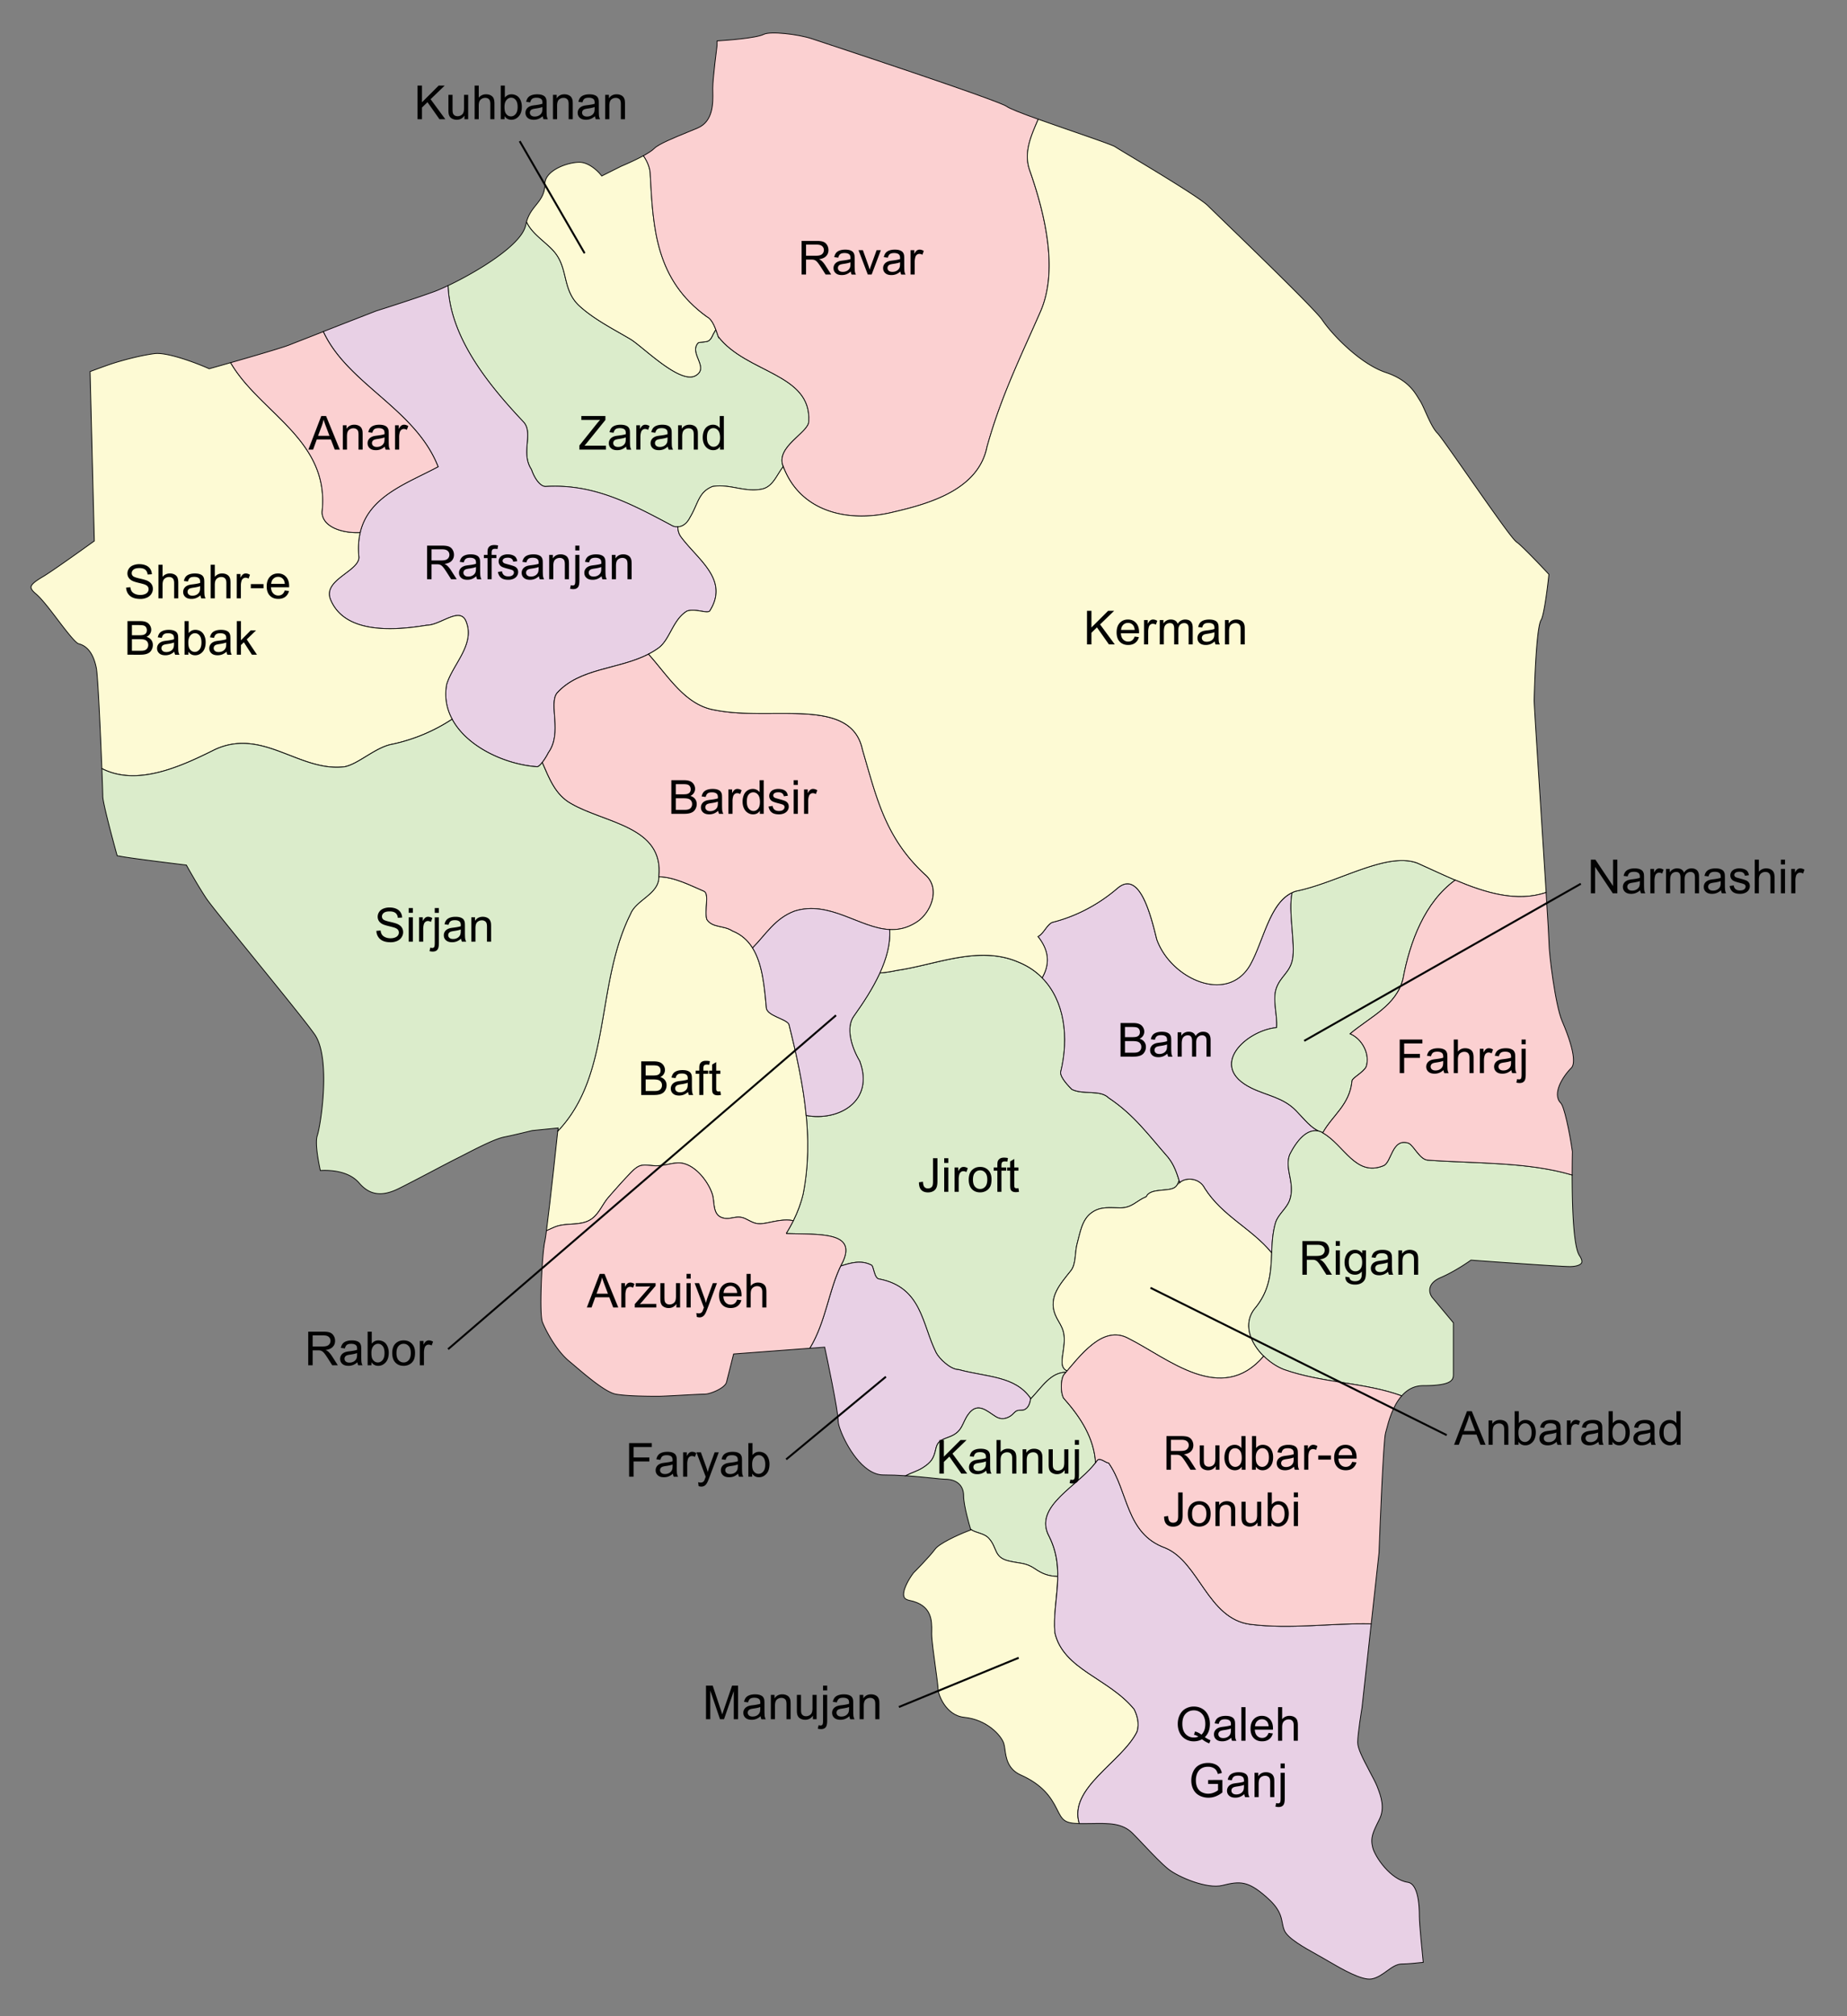 <svg xmlns="http://www.w3.org/2000/svg" width="472" height="515.09" xml:space="preserve"><rect width="100%" height="100%" fill="#808080" stroke="none"/><g stroke="#010101" stroke-width=".2" stroke-miterlimit="10"><path fill="#DBECCB" d="M271.787 344.638c.263-1.891.37-3.675-.369-5.386-.557-1.287-1.204-2.06-1.746-3.375-1.851-4.491 1.369-7.922 3.995-11.247 1.361-1.723.988-4.694 1.583-6.842.797-2.87 1.21-6.201 3.742-7.996 2.313-1.639 4.576-1.208 7.291-1.203 3.035.005 4.081-1.801 6.646-2.861 1.011-2.255 5.454-1.242 7.195-2.306.668-.407.97-1.118 1.189-1.85-.637-2.085-1.36-4.079-2.807-5.902-5.061-5.78-8.67-10.841-15.18-15.181-2.171-2.17-6.511-.72-9.41-2.17-.721-.72-2.88-2.89-2.88-4.34 2.88-11.57 0-23.87-10.851-28.2-10.12-4.34-20.97.721-31.1 2.17-1.42.311-2.83.521-4.25.641-1.74 3.8-4.17 7.529-6.59 10.93-2.17 2.89-.73 7.95 1.44 11.57 3.86 10.3-5.45 15.439-13.67 13.89.63 6.7.55 13.4-.79 20.1-.8 3.4-2.32 6.851-4.33 10.07 8.58.29 18.1-.55 14.46 7.28-.19.33-.36.68-.52 1.02 2.58-.83 5.16-1.59 7.74-.3.73 0 .73 3.62 2.17 3.62 10.05 2.01 10.79 10.22 13.72 17.18h.01c.24.551.48 1.101.74 1.62.729 1.45 3.62 4.34 5.79 4.34 7.229 1.98 14.46 1.561 18.43 7.44 2.88-3.03 5.09-6.76 8.98-6.76l.299-.355c-1.834-.788-1.308-2.843-.927-5.597z"/><path fill="#FDFAD4" d="M320.928 334c3.72-4.65 3.86-9.29 4.061-13.94-5.15-6.25-12.551-9.33-17.08-16.43-1.44-2.891-5.061-2.891-6.501-1.44.021-.04.04-.05.07-.08l-.163-.537c-.22.731-.521 1.442-1.189 1.85-1.741 1.063-6.185.051-7.195 2.306-2.565 1.061-3.611 2.866-6.646 2.861-2.715-.005-4.979-.436-7.291 1.203-2.532 1.795-2.945 5.126-3.742 7.996-.595 2.147-.222 5.119-1.583 6.842-2.626 3.325-5.846 6.756-3.995 11.247.542 1.315 1.189 2.088 1.746 3.375.739 1.711.632 3.495.369 5.386-.381 2.754-.907 4.81.93 5.597 4.209-5.017 9.635-11.635 15.671-8.274 10.08 5.04 23.74 17.229 34.561 4.5-3.493-3.442-5.513-8.473-2.023-12.462z"/></g><path fill="#E8D0E5" stroke="#010101" stroke-width=".2" stroke-miterlimit="10" d="M239.152 370.157c.506-2.337 1.874-2.392 3.796-3.203 3.119-1.317 2.895-3.441 4.533-5.667 2.355-3.198 4.652-.822 6.967.627 1.253.783 2.529.681 3.833-.169.614-.399.951-1.046 1.626-1.332.575-.243 1.279.014 1.874-.257 1.025-.464 1.443-1.598 1.604-2.877-3.985-5.812-11.184-5.41-18.384-7.374-2.17 0-5.061-2.889-5.785-4.34-3.613-7.23-3.613-16.635-14.46-18.801-1.447 0-1.447-3.613-2.17-3.613-2.582-1.293-5.164-.535-7.747.297-3.043 6.271-3.877 14.436-7.903 21.012l3.807-.287.18.83c.135.621 3.278 15.346 3.278 18.127 0 1.682 3.161 9.254 7.679 12.354l.001-.004c1.199.828 2.488 1.338 3.846 1.338 1.947 0 3.878.083 5.704.202 1.476-.764 3.066-1.19 4.383-2.038 2.165-1.392 2.8-2.34 3.338-4.825z"/><path fill="#DBECCB" stroke="#010101" stroke-width=".2" stroke-miterlimit="10" d="M257.711 398.774c2.813.695 4.374.378 6.745 2.006 2.078 1.427 3.572 1.874 5.838 1.979.032-3.312-.415-6.691-2.165-10.191-1.7-3.11-.841-5.78 1.079-8.271h.021c2.82-3.66 7.96-6.92 10.74-10.609-.41-6.23-3.63-11.391-8.21-16.551-.721-1.449-.721-4.34 0-5.779.21-.261.43-.521.649-.771-3.882 0-6.093 3.729-8.969 6.763-.018-.025-.036-.046-.054-.07-.161 1.279-.579 2.413-1.604 2.877-.595.271-1.299.014-1.874.257-.675.286-1.012.933-1.626 1.332-1.304.85-2.58.952-3.833.169-2.314-1.449-4.611-3.825-6.967-.627-1.639 2.226-1.414 4.35-4.533 5.667-1.922.812-3.29.866-3.796 3.203-.538 2.484-1.173 3.433-3.337 4.824-1.317.848-2.907 1.274-4.383 2.038 2.693.174 5.149.427 7.026.617 1.421.15 2.54.271 3.021.271 2.99 0 4.77 1.58 4.77 4.229 0 1.33.431 3.42.851 5.101.37 1.54.729 2.74.74 2.77l.199.686c1.338 1.019 3.414.931 4.679 2.345 2.191 2.448 1.202 4.798 4.993 5.735z"/><path fill="#FDFAD4" stroke="#010101" stroke-width=".2" stroke-miterlimit="10" d="M289.828 436.677c-6.51-7.96-18.08-10.12-20.25-19.52-.436-4.75.67-9.498.716-14.398-2.266-.104-3.76-.552-5.838-1.979-2.371-1.628-3.933-1.311-6.745-2.006-3.791-.938-2.802-3.287-4.994-5.737-1.265-1.414-3.341-1.326-4.679-2.345l.051.175-.83.32c-2.63 1.02-7.21 3.149-8.271 4.569-1.649 2.2-5.37 5.92-5.53 6.07-1.19 1.53-2.99 4.65-2.44 6.13.07.17.26.69 1.4.92 5.779 1.16 5.72 5.21 5.68 7.9l-.01.66c0 1.47.529 5.35.96 8.47.409 3.02.67 4.92.67 5.66 0 1.1 1.83 6.689 6.729 7.18 5.74.57 9.391 4.6 10.061 6.63.14.43.22.96.3 1.58.3 2.12.689 5.03 4.07 6.53 5.489 2.45 7.649 5.59 9.159 8.609 1.46 2.931 1.86 3.69 5.761 3.79-2.82-9.06 10.87-15.67 14.75-23.43.73-2.168.001-4.338-.72-5.778z"/><path fill="none" d="M337.265 289.071c.142.058.286.115.435.165-.047-.023-.092-.051-.14-.074-.1-.039-.197-.06-.295-.091z"/><path fill="#E8D0E5" stroke="#010101" stroke-width=".2" stroke-miterlimit="10" d="M331.174 283.716c-3.263-3.345-7.396-3.805-11.349-5.736-11.372-5.56-1.292-14.746 6.41-15.45.271-3.306-1.109-7.071-.062-10.061 1.063-3.038 3.474-3.995 4.137-7.363.784-3.986-1.154-12.27-.109-17.04-5.787 2.74-7.276 12.224-10.721 18.438-5.79 10.12-20.25 3.61-23.87-6.5-1.44-5.79-4.33-18.08-10.11-13.02-5.07 4.34-10.85 7.23-16.64 8.67-1.44.73-2.17 2.89-3.61 3.62 3.11 3.9 2.87 7.38 1.07 10.55 5.72 5.79 6.949 15.189 4.71 24.149 0 1.45 2.17 3.62 2.89 4.34 2.89 1.45 7.23 0 9.41 2.17 6.5 4.351 10.11 9.41 15.18 15.19 1.58 1.97 2.29 4.16 2.971 6.439 1.489-1.369 5.01-1.319 6.43 1.511 4.53 7.109 11.93 10.189 17.07 16.439.109-2.59.239-5.17 1.01-7.76.729-2.17 2.89-3.61 3.62-5.78 1.439-4.34-1.45-7.96 0-11.569.77-1.54 1.949-3.48 3.43-4.75 1.224-1.054 2.652-1.624 4.225-1.131-2.337-.964-3.791-2.998-6.092-5.356z"/><path fill="#E8D0E5" d="m338.03 289.412.038-.063a6.892 6.892 0 0 1-.369-.112c.113.056.226.112.331.175z"/><path fill="#DBECCB" stroke="#010101" stroke-width=".2" stroke-miterlimit="10" d="M362.14 220.472c-7.949-2.9-20.239 5.06-31.09 7.23-.297.099-.572.232-.849.363-1.045 4.771.894 13.054.109 17.04-.663 3.368-3.073 4.326-4.137 7.363-1.048 2.99.333 6.755.062 10.061-7.702.704-17.782 9.891-6.41 15.45 3.952 1.932 8.086 2.392 11.349 5.736 2.301 2.358 3.755 4.393 6.091 5.355.099.03.195.052.295.091.048.023.093.051.14.074.12.041.244.077.369.112 2.603-4.578 6.835-7.076 7.441-13.207 0-.72 2.891-2.17 3.62-3.61 1.05-3.159-.96-7.09-4.1-8.43 5.2-4.38 11.8-7.179 13.5-13.989 1.8-9.56 5.569-19.62 13.359-25.27-3.329-1.409-6.599-2.969-9.749-4.369z"/><path fill="#FDFAD4" stroke="#010101" stroke-width=".2" stroke-miterlimit="10" d="M149.846 312.117c2.992-1.097 3.787-4.091 5.683-6.262 1.846-2.114 3.62-4.126 5.61-6.195 2.22-2.308 2.968-2.119 5.75-1.855 2.323.221 4.015-.554 6.194-.7 4.02-.271 7.826 4.493 8.95 8 .646 2.017-.011 5.18 2.544 6.005 2.207.713 3.607-.911 6.019.3 2.229 1.12 2.748 1.539 5.474 1 1.807-.357 4.525-1.053 6.658-.537 1.109-2.233 1.971-4.525 2.505-6.798 2.89-14.46 0-28.92-3.61-43.39-.73-1.44-5.79-2.16-5.79-4.34-.73-7.95-1.45-16.63-8.68-19.521-2.16-1.439-5.06-.729-6.5-2.89-.73-2.17.73-6.51-.73-7.23-3.48-1.489-7.65-3.67-11.56-3.71 0 .03 0 .061-.01.091 0 4.34-5.79 5.789-7.23 9.399-9.05 18.11-4.7 40.92-18.58 55.491l-.05.38c-.092.875-1.918 18.078-2.85 25.072.706-.329 1.379-.624 1.939-.871 2.676-1.179 5.586-.457 8.264-1.439z"/><path fill="#FBD0D1" stroke="#010101" stroke-width=".2" stroke-miterlimit="10" d="M200.903 315.145a38.757 38.757 0 0 0 1.825-3.272c-2.133-.516-4.852.18-6.658.537-2.726.539-3.244.12-5.474-1-2.412-1.211-3.812.413-6.019-.3-2.555-.825-1.897-3.988-2.544-6.005-1.125-3.507-4.931-8.271-8.95-8-2.18.146-3.872.921-6.194.7-2.782-.264-3.53-.452-5.75 1.855-1.991 2.069-3.764 4.081-5.61 6.195-1.896 2.171-2.691 5.165-5.683 6.262-2.677.981-5.588.26-8.263 1.438-.56.247-1.234.542-1.939.871-.186 1.399-.337 2.399-.431 2.768-.08.351-.18.95-.26 1.75 0-.01-.01-.01-.01-.01-.56 4.87-1.11 16.84-.32 18.85 1.04 2.58 3.7 7.36 6.78 9.931.45.37.94.779 1.46 1.229 3.2 2.72 8.02 6.83 10.58 7.25 2.11.351 5.71.53 10.71.53.78 0 3.39-.13 5.91-.271 2.67-.14 5.19-.279 6.03-.279 1.47 0 5.2-1.57 5.57-3.061l1.81-7.2 19.46-1.46c4.24-6.93 4.94-15.64 8.42-22.029 3.66-7.82-5.87-6.989-14.45-7.279z"/><g stroke="#010101" stroke-width=".2" stroke-miterlimit="10"><path fill="#DBECCB" d="M183.545 85.977a49.393 49.393 0 0 0-.634-1.807 9.655 9.655 0 0 1-.425.794c-.495.82-.626 1.558-1.383 2.091-.563.397-2.479.305-2.708.559-2.402 2.663 2.943 6.304-.643 8.356-3.992 2.284-13.561-7.502-16.683-9.348-4.309-2.547-9.157-4.991-12.917-8.391-4.54-4.104-2.843-9.563-6.482-13.877-2.093-2.482-5.734-4.563-7.119-7.702-.078.273-.148.562-.209.868-.692 3.453-6.146 7.677-11.764 11.088l.047.058-.056-.053a92.417 92.417 0 0 1-8.066 4.362c.479 13.1 10.028 25.018 19.137 34.694 2.899 2.892-.718 7.953 2.176 12.291.728 2.17 2.175 4.338 3.615 4.338 12.293-.722 21.692 4.344 32.539 10.123 2.174.724 3.613-.722 4.342-2.168 2.17-3.615 2.17-6.509 5.787-7.959 4.342-.722 7.957 1.446 12.291.729 3.103-.442 4.03-3.591 5.778-5.804-2.134-5.046 6.515-8.659 6.515-11.55.724-12.293-15.906-12.293-23.138-21.692z"/><path fill="#FDFAD4" d="M141.671 64.354c3.639 4.314 1.942 9.772 6.482 13.877 3.76 3.4 8.608 5.844 12.917 8.391 3.123 1.846 12.691 11.632 16.683 9.348 3.586-2.052-1.759-5.693.643-8.356.229-.254 2.145-.162 2.708-.559.756-.534.888-1.271 1.383-2.091.152-.251.292-.52.425-.794-.56-1.471-1.222-2.736-2.259-3.253a33.912 33.912 0 0 1-4.87-4.262l.002-.003c-8.343-8.889-8.972-20.125-9.591-31.893 0-1.706-.674-3.409-1.754-4.983-2.36 1.293-5.231 2.505-5.691 2.696l-4.971 2.486-.492-.586c-.026-.028-2.473-2.911-5.229-2.911-3.103 0-8.809 2.105-8.809 5.546 0 2.548-1.17 4.012-2.301 5.422-.909 1.14-1.848 2.311-2.395 4.224 1.385 3.138 5.026 5.219 7.119 7.701z"/></g><path fill="#FBD0D1" stroke="#010101" stroke-width=".2" stroke-miterlimit="10" d="M180.648 80.917c1.445.727 2.173 2.891 2.892 5.06 7.232 9.4 23.862 9.4 23.139 21.693 0 2.893-8.677 6.507-6.507 11.573 4.345 11.57 16.63 14.461 28.2 11.57 9.399-2.17 21.692-5.787 23.862-16.633 3.615-13.014 8.677-23.137 13.738-34.711 4.338-10.119 1.444-23.864-2.894-36.156-1.484-4.462.43-8.594 2.246-12.848-4.451-1.591-7.328-2.723-8.14-3.323-.636-.451-6.606-2.981-48.238-16.754l-1.457-.481c-3.534-1.179-10.612-1.982-12.296-1.141-2.005.998-9.442 1.533-11.95 1.687-.01.753-.01 1.229-.01 1.248-.019.216-1.086 8.249-1.086 10.872 0 .279.006.579.013.898.056 2.813.145 7.514-3.856 9.226-.828.352-1.755.729-2.717 1.124-3.23 1.322-7.255 2.962-8.39 4.1-.567.567-1.608 1.222-2.771 1.862 1.078 1.575 1.752 3.276 1.752 4.983.731 13.734 1.453 26.748 14.47 36.151z"/><path fill="#E8D0E5" stroke="#010101" stroke-width=".2" stroke-miterlimit="10" d="M111.954 119.239c-9.398 5.056-21.691 8.672-20.246 23.134 0 3.614-9.404 5.79-7.23 10.851 3.615 8.672 15.908 7.955 24.58 6.504 3.615 0 8.677-5.063 10.124-.724 2.167 5.784-3.616 10.847-5.062 15.903-2.17 12.291 12.291 20.25 23.138 20.969.726 0 2.169-2.169 2.894-3.615 3.614-5.063 0-12.292 2.168-15.185 6.503-7.23 18.078-5.789 26.029-11.574 2.894-2.168 3.615-7.229 7.231-9.399 2.175-.728 5.063.723 5.791 0 5.056-7.957-2.894-13.016-7.231-18.803-.646-.807-.895-1.724-.916-2.709a3.32 3.32 0 0 1-1.26-.186c-10.844-5.783-20.246-10.846-32.537-10.123-1.447 0-2.889-2.168-3.617-4.338-2.887-4.343.729-9.4-2.168-12.293-9.107-9.676-18.658-21.594-19.137-34.693-1.475.703-2.725 1.241-3.609 1.563-5.92 2.153-14.62 4.873-14.701 4.901-.082.028-7.328 2.845-13.576 5.288 6.245 13.489 23.532 19.701 29.335 34.529z"/><path fill="#FDFAD4" stroke="#010101" stroke-width=".2" stroke-miterlimit="10" d="M114.124 174.916c1.445-5.061 7.23-10.123 5.063-15.907-1.447-4.344-6.508.724-10.123.724-8.672 1.446-20.965 2.169-24.58-6.503-2.172-5.063 7.23-7.232 7.23-10.852-.245-2.389-.097-4.471.338-6.328-5.09.229-9.736-1.686-9.736-5.24 2.045-18.438-15.89-25.271-23.377-38.154a707.082 707.082 0 0 1-5.138 1.458l-.337.095-.32-.141c-2.649-1.18-10.279-4.129-13.609-3.729-4.194.522-9.523 2.107-11.219 2.674-1.217.405-4.021 1.441-5.296 1.915l1.085 43.274-.415.298c-.403.289-9.844 7.099-12.563 8.732-1.396.836-3.123 1.873-3.19 2.74-.041.555.597 1.207 1.139 1.654 1.56 1.297 3.635 4.027 5.638 6.667 1.799 2.359 4.508 5.94 5.38 6.173 2.294.574 3.812 2.652 4.519 6.178.406 2.011 1.068 16.623 1.42 25.697 8.921 4.584 19.958-.385 28.796-4.803 12.292-5.789 21.692 5.783 33.263 4.337 3.615-.724 7.953-5.061 12.293-5.783a44.844 44.844 0 0 0 15.161-6.363c-1.393-2.59-1.999-5.546-1.422-8.813z"/><path fill="#FBD0D1" stroke="#010101" stroke-width=".2" stroke-miterlimit="10" d="M82.307 130.809c0 3.555 4.652 5.469 9.738 5.24 2.203-9.359 12.057-12.585 19.908-16.805-5.803-14.829-23.091-21.041-29.336-34.513a4244.344 4244.344 0 0 0-8.625 3.372c-1.801.727-9.684 3.014-15.057 4.557 7.484 12.878 25.423 19.711 23.372 38.149z"/><path fill="#DBECCB" stroke="#010101" stroke-width=".2" stroke-miterlimit="10" d="M168.356 224.086c1.445-13.015-13.734-13.738-22.417-18.803-4.036-2.238-5.568-6.431-7.359-10.492-.503.637-.99 1.098-1.322 1.098-7.964-.526-17.87-4.965-21.716-12.146a44.728 44.728 0 0 1-15.161 6.363c-4.343.728-8.677 5.061-12.292 5.783-11.572 1.446-20.969-10.118-33.262-4.337-8.838 4.417-19.881 9.388-28.797 4.802.142 3.658.234 6.42.234 7.086 0 1.477 2.169 9.759 3.68 15.185.367.053.703.107.971.16 2.648.525 16.086 2.148 16.218 2.162l.494.06.241.434c.027.048 2.725 4.89 4.85 8.079.993 1.489 6.376 8.118 12.075 15.131 6.67 8.217 13.571 16.708 15.613 19.613 4.183 5.967 1.618 23.008.676 25.854-.566 1.682.081 5.715.78 8.928 2.33-.135 7.197.017 9.901 3.17 2.705 3.156 5.856 3.587 10.228 1.392 2.348-1.17 5.42-2.78 8.39-4.342 2.476-1.304 4.775-2.511 6.282-3.267.609-.301 1.306-.658 2.061-1.047 3.477-1.787 7.796-4.004 10.133-4.468 2.672-.534 6.977-1.608 7.018-1.618l.137-.029 6.621-.664-.088.806c13.886-14.578 9.528-37.379 18.584-55.489 1.442-3.618 7.227-5.065 7.227-9.404zM359.973 292.057c-4.338-1.445-4.338 5.063-6.502 5.785-7.229 2.893-10.123-5.785-15.908-8.678-3.613-1.445-6.508 2.893-7.959 5.785-1.443 3.619 1.447 7.236 0 11.574-.723 2.17-2.887 3.615-3.613 5.785-2.17 7.229.729 14.461-5.063 21.691-5.057 5.787 1.445 13.734 7.23 15.906 9.834 3.471 20.582 3.244 30.043 6.715 1.348-1.529 3.127-2.615 5.49-2.615 7.127 0 7.719-1.34 7.719-2.832v-13.23l-5.205-6.244c-.06-.051-1.074-1.113-.795-2.559.217-1.133 1.153-2.063 2.789-2.764 3.664-1.568 7.385-4.215 7.418-4.24l.285-.199.352.025c.223.021 22.262 1.625 24.914 1.625 1.49 0 2.697-.367 2.994-.926.287-.525-.221-1.424-.543-1.908-1.6-2.4-1.861-13.414-1.861-20.572-11.436-3.389-24.51-2.883-36.725-3.787-2.166.001-3.613-3.613-5.06-4.337z"/><path fill="#FBD0D1" stroke="#010101" stroke-width=".2" stroke-miterlimit="10" d="M203.063 232.763c11.57-3.615 20.969 9.401 31.093 2.887 3.615-2.168 6.508-8.672 2.168-12.287-10.118-9.404-12.291-19.522-15.906-31.814-2.889-13.739-23.135-7.231-37.598-10.124-7.602-1.165-11.896-8.488-17.084-14.307-7.712 3.972-17.586 3.498-23.408 9.968-2.168 2.888 1.447 10.118-2.168 15.185-.391.783-.996 1.77-1.575 2.518 1.79 4.066 3.317 8.256 7.358 10.496 8.66 5.047 23.787 5.785 22.423 18.708 3.911.035 8.075 2.213 11.563 3.705 1.446.723 0 5.061.725 7.231 1.444 2.168 4.342 1.444 6.505 2.892 2.322.928 3.968 2.454 5.161 4.358 3.389-3.411 5.686-7.519 10.743-9.416z"/><path fill="#E8D0E5" stroke="#010101" stroke-width=".2" stroke-miterlimit="10" d="M319.48 414.982c-10.848-1.441-13.021-15.904-21.693-19.523-10.123-3.615-9.404-14.461-14.467-21.693-.721 0-2.168-1.439-2.887-.723-4.344 6.508-16.633 11.568-12.293 19.523 4.34 8.676.723 16.631 1.445 24.584 2.17 9.4 13.73 11.566 20.246 19.52.729 1.445 1.445 3.615.729 5.789-3.877 7.758-17.57 14.363-14.748 23.428.303.006.623.014.969.014.805 0 1.576-.016 2.311-.025 4.309-.072 7.725-.125 10.332 2.48.873.871 1.855 1.91 2.879 2.992 2.1 2.219 4.479 4.732 6.275 6.178 2.492 1.986 9.807 5.15 13.822 4.158 4.52-1.133 6.521-1.158 11.195 2.934 3.371 2.947 3.736 4.795 4.086 6.582.127.645.244 1.254.516 1.934.814 2.039 4.989 4.369 8.338 6.234.539.303 1.063.604 1.563.887.445.254.924.531 1.418.822 3.363 1.959 8.443 4.92 10.98 4.496 1.465-.244 2.719-1.152 3.926-2.027 1.271-.918 2.471-1.785 3.832-1.785 1.484 0 4.072-.27 5.455-.422-.27-2.629-.992-9.814-.992-11.641 0-6.934-1.617-8.625-2.973-8.818-4.344-.621-8.352-6.467-8.951-8.877-.631-2.52.053-3.887 1.703-7.188 1.43-2.867.502-5.744-.576-8.439-.367-.922-1.092-2.293-1.863-3.74-1.865-3.532-3.1-5.961-3.1-7.484 0-2.229 1.051-8.584 1.098-8.854l2.352-21.432c-10.434-.245-20.38 1.435-30.927.116z"/><path fill="#FBD0D1" stroke="#010101" stroke-width=".2" stroke-miterlimit="10" d="M288.387 341.951c-6.5-3.617-12.291 4.336-16.629 9.4-.725 1.443-.725 4.338 0 5.781 4.582 5.156 7.797 10.316 8.213 16.555.162-.215.318-.43.463-.646.727-.725 2.17.725 2.887.725 5.063 7.23 4.346 18.076 14.469 21.691 8.674 3.619 10.848 18.082 21.693 19.523 10.547 1.32 20.484-.355 30.932-.123l1.992-18.168c.176-4.762 1.113-28.938 1.674-30.615.061-.188.133-.477.23-.852.506-1.951 1.537-5.953 3.893-8.609-9.461-3.469-20.209-3.242-30.043-6.713-1.791-.672-3.646-1.898-5.211-3.441-10.831 12.721-24.487.529-34.563-4.508z"/><path fill="#FDFAD4" stroke="#010101" stroke-width=".2" stroke-miterlimit="10" d="M265.25 239.273c1.443-.725 2.172-2.89 3.613-3.618 5.791-1.44 11.574-4.337 16.637-8.671 5.785-5.061 8.678 7.23 10.119 13.016 3.615 10.122 18.076 16.629 23.867 6.504 3.611-6.504 5.057-16.632 11.566-18.802 10.85-2.17 23.141-10.124 31.096-7.23 10.463 4.651 22.324 11.16 32.965 7.528-.387-6.125-.861-13.623-1.313-20.683-.938-14.636-1.746-27.271-1.746-28.332 0-.182.391-18.527 1.793-20.637.58-.873 1.443-6.502 1.971-11.619-2.824-3.029-7.137-7.498-8.221-8.223-.934-.62-4.389-5.441-12.291-16.734-3.592-5.143-7.311-10.451-7.953-11.088-1.129-1.129-2.162-3.431-3.074-5.473-.523-1.162-1.018-2.262-1.393-2.828-.133-.195-.275-.432-.434-.686-1.08-1.766-2.887-4.724-8.301-6.531-6.641-2.217-13.859-9.835-16.25-13.418-1.652-2.478-17.371-17.699-24.928-25.013-2.135-2.065-3.707-3.587-4.286-4.169-1.979-1.98-14.103-9.259-19.929-12.76-2.059-1.236-3.42-2.056-3.827-2.329-.654-.42-6.125-2.319-10.966-3.993a880.695 880.695 0 0 1-8.644-3.029c-1.817 4.253-3.739 8.381-2.247 12.848 4.344 12.292 7.229 26.031 2.893 36.154-5.061 11.574-10.122 21.693-13.737 34.713-2.17 10.846-14.463 14.463-23.861 16.632-11.573 2.888-23.862 0-28.2-11.572a.177.177 0 0 0-.008-.022c-1.748 2.213-2.681 5.363-5.777 5.804-4.342.724-7.959-1.445-12.293-.729-3.615 1.446-3.615 4.343-5.785 7.958-.572 1.147-1.602 2.289-3.084 2.35.021.988.27 1.904.916 2.711 4.338 5.787 12.287 10.848 7.231 18.802-.729.724-3.618-.725-5.791 0-3.616 2.17-4.338 7.231-7.231 9.399a19.649 19.649 0 0 1-2.617 1.603c5.189 5.817 9.479 13.136 17.08 14.308 14.463 2.892 34.713-3.616 37.601 10.123 3.614 12.291 5.787 22.415 15.907 31.81 4.344 3.618 1.448 10.123-2.168 12.292-2.294 1.478-4.546 1.94-6.797 1.832.228 3.624-.823 7.399-2.518 11.1a31.078 31.078 0 0 0 4.253-.639c10.123-1.446 20.969-6.503 31.096-2.169 2.444.977 4.476 2.357 6.133 4.043 1.804-3.155 2.052-6.636-1.067-10.533z"/><path fill="#FBD0D1" stroke="#010101" stroke-width=".2" stroke-miterlimit="10" d="M401.57 272.813c.578-.58 1.506-2.904-2.379-11.967-1.725-4.016-3.342-17.215-3.342-19.934 0-.745-.305-5.939-.744-12.909-7.434 2.539-15.471.119-23.215-3.157-7.795 5.649-11.57 15.707-13.363 25.276-1.701 6.804-8.287 9.606-13.5 13.987 3.133 1.339 5.152 5.261 4.1 8.429-.723 1.444-3.615 2.894-3.615 3.614-.613 6.154-4.889 8.652-7.486 13.267 5.479 3.106 8.406 11.242 15.445 8.426 2.17-.721 2.17-7.229 6.502-5.782 1.447.726 2.896 4.338 5.063 4.338 12.221.906 25.289.399 36.727 3.793.002-2.916.051-5.198.066-5.983-.766-5.313-2.113-11.549-2.976-12.408-2.281-2.293.456-6.731 2.717-8.99z"/><path fill="#E8D0E5" stroke="#010101" stroke-width=".2" stroke-miterlimit="10" d="M219.695 271.088c-2.17-3.617-3.616-8.678-1.446-11.57 4.789-6.708 9.576-14.677 9.109-22.036-7.688-.367-15.344-7.521-24.295-4.721-5.057 1.897-7.352 6.006-10.748 9.421 2.523 4.028 3.027 9.758 3.518 15.162 0 2.174 5.063 2.891 5.786 4.342 1.938 7.766 3.662 15.525 4.403 23.289 8.216 1.548 17.534-3.586 13.673-13.887z"/><g fill="#020202"><path d="m32.235 150.109 1.072-.094c.051.43.169.782.354 1.058.185.276.474.498.864.668.39.17.83.255 1.318.255.434 0 .816-.064 1.148-.193.332-.129.579-.306.741-.53s.243-.47.243-.735c0-.27-.078-.505-.234-.706-.156-.201-.414-.37-.773-.507-.23-.09-.74-.229-1.529-.419-.789-.19-1.342-.368-1.658-.536-.41-.215-.716-.481-.917-.8a1.964 1.964 0 0 1-.302-1.069c0-.434.123-.839.369-1.216s.605-.663 1.078-.858a4.097 4.097 0 0 1 1.576-.293c.637 0 1.198.103 1.685.308s.86.507 1.122.905c.262.398.402.85.422 1.354l-1.09.082c-.059-.543-.257-.953-.595-1.23-.338-.277-.837-.416-1.497-.416-.688 0-1.188.126-1.503.378s-.472.556-.472.911c0 .309.111.563.334.762.219.199.79.403 1.714.612.924.209 1.558.392 1.901.548.5.23.869.522 1.107.876s.357.761.357 1.222c0 .457-.131.888-.393 1.292s-.638.719-1.128.943a3.938 3.938 0 0 1-1.655.337c-.777 0-1.429-.113-1.954-.34s-.938-.567-1.236-1.022a2.915 2.915 0 0 1-.469-1.547zM40.491 152.869v-8.59h1.055v3.082a2.356 2.356 0 0 1 1.863-.855c.461 0 .861.091 1.201.272.34.181.583.433.729.753.146.32.22.785.22 1.395v3.943h-1.055v-3.943c0-.527-.114-.911-.343-1.151-.229-.24-.552-.36-.97-.36-.313 0-.606.081-.882.243a1.37 1.37 0 0 0-.589.659c-.117.277-.176.66-.176 1.148v3.404h-1.053zM51.226 152.102c-.391.332-.767.566-1.128.703a3.252 3.252 0 0 1-1.163.205c-.684 0-1.209-.167-1.576-.501-.367-.334-.551-.761-.551-1.28 0-.305.069-.583.208-.835.139-.252.32-.454.545-.606.225-.152.478-.268.759-.346.207-.055.52-.107.938-.158.852-.102 1.479-.223 1.881-.363l.006-.275c0-.43-.1-.732-.299-.908-.27-.238-.67-.357-1.201-.357-.496 0-.862.087-1.099.261-.237.174-.411.481-.524.923l-1.031-.141c.094-.441.248-.798.463-1.069.215-.271.525-.48.932-.627.407-.147.877-.22 1.412-.22.531 0 .963.063 1.295.188.332.125.576.282.732.472.156.19.266.429.328.718.035.18.053.504.053.973v1.406c0 .98.022 1.601.067 1.86s.134.509.267.747h-1.102a2.229 2.229 0 0 1-.212-.77zm-.088-2.356c-.383.156-.957.289-1.723.398-.434.063-.74.133-.92.211a.898.898 0 0 0-.562.844c0 .281.106.516.319.703s.524.281.935.281c.406 0 .768-.089 1.084-.267s.549-.421.697-.729c.113-.238.17-.59.17-1.055v-.386zM53.839 152.869v-8.59h1.055v3.082a2.356 2.356 0 0 1 1.863-.855c.461 0 .861.091 1.201.272.34.181.583.433.729.753.146.32.22.785.22 1.395v3.943h-1.055v-3.943c0-.527-.114-.911-.343-1.151-.229-.24-.552-.36-.97-.36-.313 0-.606.081-.882.243a1.37 1.37 0 0 0-.589.659c-.117.277-.176.66-.176 1.148v3.404h-1.053zM60.501 152.869v-6.223h.949v.943c.242-.441.466-.732.671-.873a1.17 1.17 0 0 1 .677-.211c.355 0 .717.113 1.084.34l-.363.979a1.514 1.514 0 0 0-.773-.229c-.23 0-.438.069-.621.208a1.138 1.138 0 0 0-.393.577 4.112 4.112 0 0 0-.176 1.23v3.258l-1.055.001zM64.099 150.291v-1.061h3.24v1.061h-3.24zM72.765 150.865l1.09.135c-.172.637-.49 1.131-.955 1.482-.465.351-1.059.527-1.781.527-.91 0-1.632-.28-2.165-.841-.533-.561-.8-1.347-.8-2.358 0-1.047.27-1.859.809-2.438s1.238-.867 2.098-.867c.832 0 1.512.283 2.039.85.527.567.791 1.363.791 2.391 0 .063-.002.156-.006.281h-4.641c.039.684.232 1.207.58 1.57s.781.545 1.301.545c.387 0 .717-.102.99-.305s.489-.526.65-.972zm-3.463-1.705h3.475c-.047-.523-.18-.916-.398-1.178a1.616 1.616 0 0 0-1.307-.609c-.484 0-.892.162-1.222.486-.33.324-.513.758-.548 1.301z"/></g><g fill="#020202"><path d="M32.575 167.27v-8.59h3.223c.656 0 1.183.087 1.579.261.396.174.707.441.932.803.225.362.337.739.337 1.134 0 .367-.1.713-.299 1.037-.199.324-.5.586-.902.785.52.152.919.412 1.198.779.279.367.419.801.419 1.301 0 .402-.085.776-.255 1.122-.17.346-.38.612-.63.8s-.563.329-.94.425c-.377.096-.839.144-1.386.144l-3.276-.001zm1.137-4.981h1.857c.504 0 .865-.033 1.084-.1.289-.086.507-.229.653-.428.146-.199.22-.449.22-.75a1.38 1.38 0 0 0-.205-.753c-.137-.217-.332-.365-.586-.445s-.689-.12-1.307-.12h-1.717l.001 2.596zm0 3.967h2.139c.367 0 .625-.014.773-.041.262-.047.48-.125.656-.234.176-.109.32-.269.434-.478.114-.209.17-.45.17-.724 0-.32-.082-.599-.246-.835a1.302 1.302 0 0 0-.683-.498c-.291-.096-.71-.144-1.257-.144h-1.986v2.954zM44.552 166.502c-.391.332-.767.566-1.128.703a3.252 3.252 0 0 1-1.163.205c-.684 0-1.209-.167-1.576-.501-.367-.334-.551-.761-.551-1.28 0-.305.069-.583.208-.835.139-.252.32-.454.545-.606.225-.152.478-.268.759-.346.207-.055.52-.107.938-.158.852-.102 1.479-.223 1.881-.363l.006-.275c0-.43-.1-.732-.299-.908-.27-.238-.67-.357-1.201-.357-.496 0-.862.087-1.099.261-.237.174-.411.481-.524.923l-1.031-.141c.094-.441.248-.798.463-1.069.215-.271.525-.48.932-.627.407-.147.877-.22 1.412-.22.531 0 .963.063 1.295.188s.576.282.732.472c.156.19.266.429.328.718.035.18.053.504.053.973v1.406c0 .98.022 1.601.067 1.86.045.259.134.509.267.747h-1.102a2.223 2.223 0 0 1-.212-.77zm-.088-2.356c-.383.156-.957.289-1.723.398-.434.063-.74.133-.92.211a.898.898 0 0 0-.562.844c0 .281.106.516.319.703.213.188.524.281.935.281.406 0 .768-.089 1.084-.267.316-.178.549-.421.697-.729.113-.238.17-.59.17-1.055v-.386zM48.138 167.27h-.979v-8.59h1.055v3.064c.445-.559 1.014-.838 1.705-.838.383 0 .745.077 1.087.231.342.154.623.371.844.65.221.279.394.616.519 1.011s.188.816.188 1.266c0 1.066-.264 1.891-.791 2.473-.527.582-1.16.873-1.898.873-.734 0-1.311-.307-1.729-.92l-.001.78zm-.012-3.159c0 .746.102 1.285.305 1.617.332.543.781.814 1.348.814.461 0 .859-.2 1.195-.601s.504-.997.504-1.79c0-.813-.161-1.412-.483-1.799-.322-.387-.712-.58-1.169-.58-.461 0-.859.2-1.195.601s-.505.981-.505 1.738zM57.899 166.502c-.391.332-.767.566-1.128.703a3.252 3.252 0 0 1-1.163.205c-.684 0-1.209-.167-1.576-.501-.367-.334-.551-.761-.551-1.28 0-.305.069-.583.208-.835s.32-.454.545-.606.478-.268.759-.346c.207-.055.52-.107.938-.158.852-.102 1.479-.223 1.881-.363l.006-.275c0-.43-.1-.732-.299-.908-.27-.238-.67-.357-1.201-.357-.496 0-.862.087-1.099.261-.237.174-.411.481-.524.923l-1.031-.141c.094-.441.248-.798.463-1.069s.525-.48.932-.627c.407-.147.877-.22 1.412-.22.531 0 .963.063 1.295.188s.576.282.732.472c.156.19.266.429.328.718.035.18.053.504.053.973v1.406c0 .98.022 1.601.067 1.86.045.259.134.509.267.747H58.11a2.29 2.29 0 0 1-.211-.77zm-.087-2.356c-.383.156-.957.289-1.723.398-.434.063-.74.133-.92.211s-.318.192-.416.343-.146.317-.146.501c0 .281.106.516.319.703.213.188.524.281.935.281.406 0 .768-.089 1.084-.267.316-.178.549-.421.697-.729.113-.238.17-.59.17-1.055v-.386zM60.519 167.27v-8.59h1.055v4.898l2.496-2.531h1.365l-2.379 2.309 2.619 3.914h-1.301l-2.057-3.182-.744.715v2.467h-1.054z"/></g><g fill="#020202"><path d="m78.804 114.869 3.299-8.59h1.225l3.516 8.59h-1.295l-1.002-2.602h-3.592l-.943 2.602h-1.208zm2.478-3.527h2.912l-.896-2.379a23.342 23.342 0 0 1-.609-1.781 10.93 10.93 0 0 1-.463 1.641l-.944 2.519zM87.616 114.869v-6.223h.949v.885c.457-.684 1.117-1.025 1.98-1.025.375 0 .72.067 1.034.202s.55.312.706.53c.156.218.266.479.328.779.039.195.059.537.059 1.025v3.826h-1.055v-3.785c0-.43-.041-.751-.123-.964s-.228-.383-.437-.51-.454-.19-.735-.19a1.71 1.71 0 0 0-1.163.428c-.326.285-.489.826-.489 1.623v3.398l-1.054.001zM98.351 114.102c-.391.332-.767.566-1.128.703a3.252 3.252 0 0 1-1.163.205c-.684 0-1.209-.167-1.576-.501-.367-.334-.551-.761-.551-1.28 0-.305.069-.583.208-.835.139-.252.32-.454.545-.606.225-.152.478-.268.759-.346.207-.055.52-.107.938-.158.852-.102 1.479-.223 1.881-.363l.006-.275c0-.43-.1-.732-.299-.908-.27-.238-.67-.357-1.201-.357-.496 0-.862.087-1.099.261-.237.174-.411.481-.524.923l-1.031-.141c.094-.441.248-.798.463-1.069.215-.271.525-.48.932-.627.407-.147.877-.22 1.412-.22.531 0 .963.063 1.295.188.332.125.576.282.732.472.156.19.266.429.328.718.035.18.053.504.053.973v1.406c0 .98.022 1.601.067 1.86s.134.509.267.747h-1.102a2.229 2.229 0 0 1-.212-.77zm-.088-2.356c-.383.156-.957.289-1.723.398-.434.063-.74.133-.92.211a.898.898 0 0 0-.562.844c0 .281.106.516.319.703s.524.281.935.281c.406 0 .768-.089 1.084-.267s.549-.421.697-.729c.113-.238.17-.59.17-1.055v-.386zM100.952 114.869v-6.223h.949v.943c.242-.441.466-.732.671-.873a1.17 1.17 0 0 1 .677-.211c.355 0 .717.113 1.084.34l-.363.979a1.514 1.514 0 0 0-.773-.229c-.23 0-.438.069-.621.208a1.138 1.138 0 0 0-.393.577 4.112 4.112 0 0 0-.176 1.23v3.258l-1.055.001z"/></g><g fill="#020202"><path d="M106.7 30.456v-8.59h1.137v4.26l4.266-4.26h1.541l-3.604 3.48 3.762 5.109h-1.5l-3.059-4.348-1.406 1.371v2.977l-1.137.001zM118.694 30.456v-.914c-.484.703-1.143 1.055-1.975 1.055-.367 0-.71-.07-1.028-.211-.318-.141-.555-.317-.709-.53a1.988 1.988 0 0 1-.325-.782c-.043-.207-.064-.535-.064-.984v-3.855h1.055v3.451c0 .551.021.922.064 1.113.066.277.207.495.422.653.215.158.48.237.797.237.317 0 .613-.081.891-.243.278-.162.474-.383.589-.662.115-.279.173-.685.173-1.216v-3.334h1.055v6.223l-.945-.001zM121.29 30.456v-8.59h1.055v3.082a2.356 2.356 0 0 1 1.863-.855c.461 0 .861.091 1.201.272.34.181.583.433.729.753.146.32.22.785.22 1.395v3.943h-1.055v-3.943c0-.527-.114-.911-.343-1.151-.229-.24-.552-.36-.97-.36-.313 0-.606.081-.882.243s-.472.382-.589.659c-.117.277-.176.66-.176 1.148v3.404h-1.053zM128.937 30.456h-.979v-8.59h1.055v3.064c.445-.559 1.014-.838 1.705-.838.383 0 .745.077 1.087.231.342.154.623.371.844.65.221.279.394.616.519 1.011s.188.816.188 1.266c0 1.066-.264 1.891-.791 2.473s-1.16.873-1.898.873c-.734 0-1.311-.307-1.729-.92l-.001.78zm-.012-3.158c0 .746.102 1.285.305 1.617.332.543.781.814 1.348.814.461 0 .859-.2 1.195-.601s.504-.997.504-1.79c0-.813-.161-1.412-.483-1.799-.322-.387-.712-.58-1.169-.58-.461 0-.859.2-1.195.601-.336.401-.505.98-.505 1.738zM138.698 29.688c-.391.332-.767.566-1.128.703a3.252 3.252 0 0 1-1.163.205c-.684 0-1.209-.167-1.576-.501-.367-.334-.551-.761-.551-1.28 0-.305.069-.583.208-.835.139-.252.32-.454.545-.606.225-.152.478-.268.759-.346.207-.055.52-.107.938-.158.852-.102 1.479-.223 1.881-.363l.006-.275c0-.43-.1-.732-.299-.908-.27-.238-.67-.357-1.201-.357-.496 0-.862.087-1.099.261-.237.174-.411.481-.524.923l-1.031-.141c.094-.441.248-.798.463-1.069.215-.271.525-.48.932-.627.407-.147.877-.22 1.412-.22.531 0 .963.063 1.295.188s.576.282.732.472c.156.19.266.429.328.718.035.18.053.504.053.973v1.406c0 .98.022 1.601.067 1.86s.134.509.267.747h-1.102a2.245 2.245 0 0 1-.212-.77zm-.088-2.355c-.383.156-.957.289-1.723.398-.434.063-.74.133-.92.211a.898.898 0 0 0-.562.844c0 .281.106.516.319.703.213.187.524.281.935.281.406 0 .768-.089 1.084-.267.316-.178.549-.421.697-.729.113-.238.17-.59.17-1.055v-.386zM141.312 30.456v-6.223h.949v.885c.457-.684 1.117-1.025 1.98-1.025.375 0 .72.067 1.034.202.314.135.55.312.706.53.156.218.266.479.328.779.039.195.059.537.059 1.025v3.826h-1.055V26.67c0-.43-.041-.751-.123-.964s-.228-.383-.437-.51a1.387 1.387 0 0 0-.735-.19 1.71 1.71 0 0 0-1.163.428c-.326.285-.489.826-.489 1.623v3.398l-1.054.001zM152.046 29.688c-.391.332-.767.566-1.128.703a3.252 3.252 0 0 1-1.163.205c-.684 0-1.209-.167-1.576-.501-.367-.334-.551-.761-.551-1.28 0-.305.069-.583.208-.835s.32-.454.545-.606c.225-.152.478-.268.759-.346.207-.055.52-.107.938-.158.852-.102 1.479-.223 1.881-.363l.006-.275c0-.43-.1-.732-.299-.908-.27-.238-.67-.357-1.201-.357-.496 0-.862.087-1.099.261-.237.174-.411.481-.524.923l-1.031-.141c.094-.441.248-.798.463-1.069s.525-.48.932-.627c.407-.147.877-.22 1.412-.22.531 0 .963.063 1.295.188s.576.282.732.472c.156.19.266.429.328.718.035.18.053.504.053.973v1.406c0 .98.022 1.601.067 1.86.045.259.134.509.267.747h-1.102a2.223 2.223 0 0 1-.212-.77zm-.088-2.355c-.383.156-.957.289-1.723.398-.434.063-.74.133-.92.211a.898.898 0 0 0-.562.844c0 .281.106.516.319.703.213.187.524.281.935.281.406 0 .768-.089 1.084-.267.316-.178.549-.421.697-.729.113-.238.17-.59.17-1.055v-.386zM154.659 30.456v-6.223h.949v.885c.457-.684 1.117-1.025 1.98-1.025.375 0 .72.067 1.034.202.314.135.55.312.706.53.156.218.266.479.328.779.039.195.059.537.059 1.025v3.826h-1.055V26.67c0-.43-.041-.751-.123-.964s-.228-.383-.437-.51a1.387 1.387 0 0 0-.735-.19 1.71 1.71 0 0 0-1.163.428c-.326.285-.489.826-.489 1.623v3.398l-1.054.001z"/></g><g fill="#020202"><path d="M148.062 114.869v-1.055l4.4-5.502c.313-.391.609-.73.891-1.02h-4.793v-1.014h6.152v1.014l-4.822 5.959-.521.604h5.484v1.014h-6.791zM160.003 114.102c-.391.332-.767.566-1.128.703a3.252 3.252 0 0 1-1.163.205c-.684 0-1.209-.167-1.576-.501-.367-.334-.551-.761-.551-1.28 0-.305.069-.583.208-.835s.32-.454.545-.606c.225-.152.478-.268.759-.346.207-.055.52-.107.938-.158.852-.102 1.479-.223 1.881-.363l.006-.275c0-.43-.1-.732-.299-.908-.27-.238-.67-.357-1.201-.357-.496 0-.862.087-1.099.261-.237.174-.411.481-.524.923l-1.031-.141c.094-.441.248-.798.463-1.069s.525-.48.932-.627c.407-.147.877-.22 1.412-.22.531 0 .963.063 1.295.188s.576.282.732.472c.156.19.266.429.328.718.035.18.053.504.053.973v1.406c0 .98.022 1.601.067 1.86.045.259.134.509.267.747h-1.102a2.229 2.229 0 0 1-.212-.77zm-.088-2.356c-.383.156-.957.289-1.723.398-.434.063-.74.133-.92.211s-.318.192-.416.343a.898.898 0 0 0-.146.501c0 .281.106.516.319.703.213.187.524.281.935.281.406 0 .768-.089 1.084-.267s.549-.421.697-.729c.113-.238.17-.59.17-1.055v-.386zM162.604 114.869v-6.223h.949v.943c.242-.441.466-.732.671-.873a1.17 1.17 0 0 1 .677-.211c.355 0 .717.113 1.084.34l-.363.979a1.514 1.514 0 0 0-.773-.229c-.23 0-.438.069-.621.208a1.138 1.138 0 0 0-.393.577 4.112 4.112 0 0 0-.176 1.23v3.258l-1.055.001zM170.673 114.102c-.391.332-.767.566-1.128.703a3.252 3.252 0 0 1-1.163.205c-.684 0-1.209-.167-1.576-.501-.367-.334-.551-.761-.551-1.28 0-.305.069-.583.208-.835.139-.252.32-.454.545-.606.225-.152.478-.268.759-.346.207-.055.52-.107.938-.158.852-.102 1.479-.223 1.881-.363l.006-.275c0-.43-.1-.732-.299-.908-.27-.238-.67-.357-1.201-.357-.496 0-.862.087-1.099.261-.237.174-.411.481-.524.923l-1.031-.141c.094-.441.248-.798.463-1.069.215-.271.525-.48.932-.627s.877-.22 1.412-.22c.531 0 .963.063 1.295.188s.576.282.732.472.266.429.328.718c.035.18.053.504.053.973v1.406c0 .98.022 1.601.067 1.86.045.259.134.509.267.747h-1.102a2.229 2.229 0 0 1-.212-.77zm-.088-2.356c-.383.156-.957.289-1.723.398-.434.063-.74.133-.92.211a.898.898 0 0 0-.562.844c0 .281.106.516.319.703.213.187.524.281.935.281.406 0 .768-.089 1.084-.267.316-.178.549-.421.697-.729.113-.238.17-.59.17-1.055v-.386zM173.286 114.869v-6.223h.949v.885c.457-.684 1.117-1.025 1.98-1.025.375 0 .72.067 1.034.202s.55.312.706.53c.156.218.266.479.328.779.039.195.059.537.059 1.025v3.826h-1.055v-3.785c0-.43-.041-.751-.123-.964s-.228-.383-.437-.51-.454-.19-.735-.19a1.71 1.71 0 0 0-1.163.428c-.326.285-.489.826-.489 1.623v3.398l-1.054.001zM183.997 114.869v-.785c-.395.617-.975.926-1.74.926-.496 0-.952-.137-1.368-.41s-.738-.655-.967-1.146c-.229-.491-.343-1.054-.343-1.69 0-.621.104-1.185.311-1.69.207-.505.518-.894.932-1.163a2.495 2.495 0 0 1 1.389-.404 2.077 2.077 0 0 1 1.717.855v-3.082h1.049v8.59l-.98-.001zm-3.334-3.105c0 .797.168 1.393.504 1.787.336.394.732.592 1.189.592.461 0 .853-.188 1.175-.565.322-.377.483-.952.483-1.726 0-.852-.164-1.477-.492-1.875s-.732-.598-1.213-.598c-.469 0-.86.191-1.175.574-.315.383-.471.986-.471 1.811z"/></g><g fill="#020202"><path d="M204.847 70.137v-8.59h3.809c.766 0 1.348.077 1.746.231.398.154.717.427.955.817.238.39.357.822.357 1.295 0 .609-.197 1.123-.592 1.541s-1.004.684-1.828.797c.301.145.529.287.686.428.332.305.646.686.943 1.143l1.494 2.338h-1.43l-1.137-1.787c-.332-.516-.605-.91-.82-1.184-.215-.274-.407-.465-.577-.574a1.718 1.718 0 0 0-.519-.229 3.45 3.45 0 0 0-.633-.041h-1.318v3.813h-1.136v.002zm1.136-4.799h2.443c.52 0 .926-.054 1.219-.161a1.29 1.29 0 0 0 .668-.516 1.4 1.4 0 0 0 .229-.771c0-.406-.147-.74-.442-1.002-.295-.262-.761-.393-1.397-.393h-2.719l-.001 2.843zM217.421 69.369c-.391.332-.767.566-1.128.703a3.252 3.252 0 0 1-1.163.205c-.684 0-1.209-.167-1.576-.501-.367-.334-.551-.761-.551-1.28 0-.305.069-.583.208-.835s.32-.454.545-.606c.225-.152.478-.268.759-.346.207-.055.52-.107.938-.158.852-.102 1.479-.223 1.881-.363l.006-.275c0-.43-.1-.732-.299-.908-.27-.238-.67-.357-1.201-.357-.496 0-.862.087-1.099.261-.237.174-.411.481-.524.923l-1.031-.141c.094-.441.248-.798.463-1.069s.525-.48.932-.627c.407-.147.877-.22 1.412-.22.531 0 .963.063 1.295.188s.576.282.732.472c.156.19.266.429.328.718.035.18.053.504.053.973v1.406c0 .98.022 1.601.067 1.86.045.259.134.509.267.747h-1.102a2.223 2.223 0 0 1-.212-.77zm-.088-2.355c-.383.156-.957.289-1.723.398-.434.063-.74.133-.92.211s-.318.192-.416.343a.898.898 0 0 0-.146.501c0 .281.106.516.319.703.213.187.524.281.935.281.406 0 .768-.089 1.084-.267.316-.178.549-.421.697-.729.113-.238.17-.59.17-1.055v-.386zM221.763 70.137l-2.367-6.223h1.113l1.336 3.727c.145.402.277.82.398 1.254.094-.328.225-.723.393-1.184l1.383-3.797h1.084l-2.355 6.223h-.985zM230.095 69.369c-.391.332-.767.566-1.128.703a3.252 3.252 0 0 1-1.163.205c-.684 0-1.209-.167-1.576-.501s-.551-.761-.551-1.28c0-.305.069-.583.208-.835.139-.252.32-.454.545-.606.225-.152.478-.268.759-.346.207-.055.52-.107.938-.158.852-.102 1.479-.223 1.881-.363l.006-.275c0-.43-.1-.732-.299-.908-.27-.238-.67-.357-1.201-.357-.496 0-.862.087-1.099.261-.237.174-.411.481-.524.923l-1.031-.141c.094-.441.248-.798.463-1.069.215-.271.525-.48.932-.627.407-.147.877-.22 1.412-.22.531 0 .963.063 1.295.188s.576.282.732.472c.156.19.266.429.328.718.035.18.053.504.053.973v1.406c0 .98.022 1.601.067 1.86.045.259.134.509.267.747h-1.102a2.223 2.223 0 0 1-.212-.77zm-.088-2.355c-.383.156-.957.289-1.723.398-.434.063-.74.133-.92.211a.898.898 0 0 0-.562.844c0 .281.106.516.319.703s.524.281.935.281c.406 0 .768-.089 1.084-.267.316-.178.549-.421.697-.729.113-.238.17-.59.17-1.055v-.386zM232.696 70.137v-6.223h.949v.943c.242-.441.466-.732.671-.873s.431-.211.677-.211c.355 0 .717.113 1.084.34l-.363.979a1.514 1.514 0 0 0-.773-.229c-.23 0-.438.069-.621.208a1.138 1.138 0 0 0-.393.577 4.112 4.112 0 0 0-.176 1.23v3.258h-1.055v.001z"/></g><g fill="#020202"><path d="M277.782 164.637v-8.59h1.137v4.26l4.267-4.26h1.541l-3.604 3.48 3.762 5.109h-1.5l-3.059-4.348-1.406 1.371v2.977l-1.138.001zM289.958 162.633l1.09.135c-.172.637-.489 1.131-.955 1.482-.465.351-1.059.527-1.78.527-.91 0-1.633-.28-2.166-.841s-.799-1.347-.799-2.358c0-1.047.27-1.859.809-2.438.539-.579 1.238-.867 2.098-.867.832 0 1.512.283 2.039.85s.791 1.363.791 2.391c0 .063-.002.156-.006.281h-4.641c.039.684.231 1.207.58 1.57.348.363.78.545 1.301.545.387 0 .717-.102.99-.305.272-.203.489-.527.649-.972zm-3.463-1.705h3.476c-.048-.522-.181-.916-.398-1.178a1.616 1.616 0 0 0-1.307-.609c-.484 0-.893.162-1.223.486s-.514.758-.548 1.301zM292.359 164.637v-6.223h.949v.943c.242-.441.467-.732.672-.873s.431-.211.677-.211c.354 0 .717.113 1.084.34l-.363.979a1.516 1.516 0 0 0-.772-.229c-.23 0-.438.069-.621.208a1.14 1.14 0 0 0-.394.577 4.145 4.145 0 0 0-.176 1.23v3.258l-1.056.001zM296.368 164.637v-6.223h.942v.873a2.193 2.193 0 0 1 1.886-1.013c.461 0 .839.096 1.134.287s.503.459.624.803c.492-.728 1.133-1.09 1.922-1.09.617 0 1.092.171 1.424.513.332.342.498.868.498 1.579v4.271h-1.049v-3.92c0-.422-.034-.726-.104-.911a.878.878 0 0 0-.371-.448 1.17 1.17 0 0 0-.633-.17c-.438 0-.802.146-1.091.437-.288.291-.434.757-.434 1.397v3.615h-1.056v-4.043c0-.469-.086-.82-.258-1.055s-.453-.352-.844-.352c-.297 0-.57.078-.822.234a1.329 1.329 0 0 0-.549.686c-.113.301-.17.734-.17 1.301v3.229h-1.049zM310.425 163.869c-.391.332-.767.566-1.128.703a3.252 3.252 0 0 1-1.163.205c-.684 0-1.209-.167-1.576-.501-.366-.334-.551-.761-.551-1.28a1.726 1.726 0 0 1 .753-1.441c.226-.152.479-.268.76-.346.206-.055.52-.107.938-.158.852-.102 1.479-.223 1.881-.363l.006-.275c0-.43-.1-.732-.299-.908-.27-.238-.67-.357-1.201-.357-.496 0-.861.087-1.099.261-.237.174-.411.481-.524.923l-1.03-.141c.094-.441.248-.798.463-1.069s.524-.48.932-.627.877-.22 1.412-.22c.531 0 .963.063 1.295.188s.576.282.732.472c.155.19.266.429.328.718.034.18.053.504.053.973v1.406c0 .98.021 1.601.066 1.86.045.259.135.509.268.747h-1.103a2.201 2.201 0 0 1-.213-.77zm-.088-2.355c-.383.156-.957.289-1.723.398-.435.063-.74.133-.92.211a.908.908 0 0 0-.562.844c0 .281.106.516.319.703s.523.281.935.281a2.17 2.17 0 0 0 1.084-.267c.316-.178.55-.421.697-.729.113-.238.17-.59.17-1.055v-.386zM313.038 164.637v-6.223h.949v.885c.457-.684 1.116-1.025 1.979-1.025.375 0 .721.067 1.034.202.314.135.55.312.706.53.156.218.266.479.328.779.039.195.059.537.059 1.025v3.826h-1.055v-3.785c0-.43-.041-.751-.123-.964a1.012 1.012 0 0 0-.438-.51 1.384 1.384 0 0 0-.734-.19 1.71 1.71 0 0 0-1.163.428c-.326.285-.489.826-.489 1.623v3.398l-1.053.001z"/></g><g fill="#020202"><path d="M406.543 228.218v-8.59h1.166l4.512 6.744v-6.744h1.09v8.59h-1.166l-4.512-6.75v6.75h-1.09zM419.146 227.451c-.391.332-.767.566-1.128.703-.36.137-.749.205-1.163.205-.684 0-1.209-.167-1.575-.501-.367-.334-.552-.761-.552-1.28a1.726 1.726 0 0 1 .753-1.441c.226-.152.479-.268.76-.346.207-.055.52-.107.938-.158.853-.102 1.479-.223 1.881-.363l.006-.275c0-.43-.1-.732-.299-.908-.27-.238-.67-.357-1.201-.357-.495 0-.861.087-1.099.261-.237.174-.411.481-.523.923l-1.031-.141c.094-.441.248-.798.463-1.069s.525-.48.932-.627c.407-.147.877-.22 1.412-.22.531 0 .963.063 1.295.188s.576.282.732.472.266.429.328.718c.035.18.053.504.053.973v1.406c0 .98.021 1.601.067 1.86.045.259.134.509.267.747h-1.102a2.236 2.236 0 0 1-.214-.77zm-.087-2.356c-.383.156-.957.289-1.723.398-.435.063-.74.133-.92.211a.908.908 0 0 0-.562.844c0 .281.106.516.319.703s.524.281.935.281a2.17 2.17 0 0 0 1.084-.267c.316-.178.55-.421.697-.729.113-.238.17-.59.17-1.055v-.386zM421.748 228.218v-6.223h.949v.943c.241-.441.466-.732.671-.873a1.17 1.17 0 0 1 .677-.211c.354 0 .717.113 1.084.34l-.363.979a1.514 1.514 0 0 0-.772-.229c-.23 0-.438.069-.621.208a1.14 1.14 0 0 0-.394.577 4.112 4.112 0 0 0-.176 1.23v3.258l-1.055.001zM425.756 228.218v-6.223h.943v.873a2.193 2.193 0 0 1 1.885-1.013c.461 0 .839.096 1.134.287s.503.459.624.803c.492-.727 1.133-1.09 1.922-1.09.617 0 1.092.171 1.424.513s.498.868.498 1.579v4.271h-1.049v-3.92c0-.422-.034-.726-.103-.911a.885.885 0 0 0-.372-.448 1.172 1.172 0 0 0-.634-.17c-.438 0-.801.146-1.09.437s-.434.757-.434 1.397v3.615h-1.055v-4.043c0-.469-.086-.82-.259-1.055-.172-.235-.452-.352-.844-.352-.297 0-.571.078-.823.234a1.327 1.327 0 0 0-.548.686c-.112.301-.17.734-.17 1.301v3.229h-1.049zM439.813 227.451c-.391.332-.767.566-1.128.703-.36.137-.749.205-1.163.205-.684 0-1.209-.167-1.575-.501-.367-.334-.552-.761-.552-1.28a1.726 1.726 0 0 1 .753-1.441c.226-.152.479-.268.76-.346.207-.055.52-.107.938-.158.853-.102 1.479-.223 1.881-.363l.006-.275c0-.43-.1-.732-.299-.908-.27-.238-.67-.357-1.201-.357-.495 0-.861.087-1.099.261-.237.174-.411.481-.523.923l-1.031-.141c.094-.441.248-.798.463-1.069s.524-.48.932-.627.877-.22 1.412-.22c.531 0 .963.063 1.295.188s.576.282.732.472.266.429.328.718c.035.18.053.504.053.973v1.406c0 .98.021 1.601.067 1.86.045.259.134.509.267.747h-1.102a2.192 2.192 0 0 1-.214-.77zm-.088-2.356c-.383.156-.957.289-1.723.398-.435.063-.74.133-.92.211a.908.908 0 0 0-.562.844c0 .281.106.516.319.703s.524.281.935.281a2.17 2.17 0 0 0 1.084-.267c.316-.178.55-.421.697-.729.113-.238.17-.59.17-1.055v-.386zM442.004 226.361l1.043-.164c.059.418.222.738.489.961.267.223.642.334 1.122.334.483 0 .844-.099 1.078-.296.233-.197.352-.429.352-.694a.641.641 0 0 0-.312-.563c-.145-.094-.504-.213-1.077-.357-.773-.195-1.311-.364-1.608-.507s-.525-.34-.68-.592a1.56 1.56 0 0 1-.231-.835c0-.277.063-.534.19-.771s.3-.433.519-.589a2.19 2.19 0 0 1 .671-.308c.283-.084.587-.126.911-.126.488 0 .917.07 1.286.211s.642.331.817.571c.175.24.297.562.362.964l-1.03.141c-.048-.32-.184-.57-.407-.75-.225-.18-.542-.27-.952-.27-.484 0-.83.08-1.037.24-.207.16-.311.348-.311.563 0 .137.043.26.129.369a.936.936 0 0 0 .403.281c.105.039.416.129.933.27.746.199 1.267.362 1.562.489s.526.312.694.554c.168.242.252.543.252.902 0 .352-.103.683-.308.993a1.99 1.99 0 0 1-.889.721c-.387.17-.823.255-1.313.255-.81 0-1.425-.168-1.85-.504-.422-.336-.691-.833-.808-1.493zM448.426 228.218v-8.59h1.055v3.082a2.356 2.356 0 0 1 1.863-.855c.461 0 .861.091 1.201.272.34.181.583.433.729.753.146.32.221.785.221 1.395v3.943h-1.056v-3.943c0-.527-.113-.911-.343-1.151-.229-.24-.552-.36-.97-.36-.313 0-.606.081-.882.243a1.365 1.365 0 0 0-.589.659c-.117.277-.177.66-.177 1.148v3.404h-1.052zM455.105 220.841v-1.213h1.056v1.213h-1.056zm0 7.377v-6.223h1.056v6.223h-1.056zM457.754 228.218v-6.223h.949v.943c.242-.441.466-.732.671-.873a1.17 1.17 0 0 1 .677-.211c.355 0 .717.113 1.084.34l-.363.979a1.514 1.514 0 0 0-.772-.229c-.23 0-.438.069-.621.208a1.14 1.14 0 0 0-.394.577 4.145 4.145 0 0 0-.176 1.23v3.258l-1.055.001z"/></g><g fill="#020202"><path d="M357.694 274.166v-8.59h5.795v1.014h-4.658v2.66h4.031v1.014h-4.031v3.902h-1.137zM368.892 273.398c-.391.332-.767.565-1.128.703-.36.137-.749.205-1.163.205-.684 0-1.209-.168-1.575-.502-.367-.334-.552-.761-.552-1.279a1.723 1.723 0 0 1 .753-1.441c.226-.152.479-.268.76-.346.207-.055.52-.107.938-.158.853-.102 1.479-.223 1.881-.363l.007-.275c0-.43-.101-.731-.3-.907-.27-.238-.67-.357-1.2-.357-.496 0-.862.087-1.1.261s-.411.481-.523.924l-1.031-.141c.094-.441.248-.799.463-1.07.215-.271.525-.479.932-.627.407-.146.877-.219 1.412-.219.531 0 .963.063 1.295.188s.576.281.732.472.266.429.328.718c.035.18.053.504.053.973v1.406c0 .98.022 1.602.067 1.86s.134.509.267.747h-1.102a2.204 2.204 0 0 1-.214-.772zm-.088-2.355c-.383.156-.957.289-1.723.398-.434.063-.74.133-.92.211a.902.902 0 0 0-.562.844c0 .281.106.516.319.703.213.187.524.281.935.281.406 0 .769-.09 1.085-.268.315-.178.549-.421.696-.729.113-.238.17-.59.17-1.055v-.385zM371.505 274.166v-8.59h1.055v3.082a2.356 2.356 0 0 1 1.863-.855c.461 0 .861.092 1.201.272s.583.433.729.753c.146.32.221.785.221 1.395v3.943h-1.056v-3.943c0-.527-.113-.91-.343-1.15-.229-.24-.552-.36-.97-.36-.313 0-.606.081-.882.243a1.365 1.365 0 0 0-.589.659c-.117.276-.177.659-.177 1.147v3.404h-1.052zM378.167 274.166v-6.223h.949v.942c.242-.44.466-.731.671-.872.205-.142.431-.212.677-.212.355 0 .717.113 1.084.341l-.363.979a1.514 1.514 0 0 0-.772-.229 1 1 0 0 0-.621.207c-.183.14-.314.332-.393.577a4.112 4.112 0 0 0-.177 1.23v3.258l-1.055.002zM386.235 273.398c-.392.332-.768.565-1.128.703a3.252 3.252 0 0 1-1.163.205c-.685 0-1.209-.168-1.576-.502s-.551-.761-.551-1.279c0-.306.068-.584.208-.836.139-.252.319-.453.545-.605.225-.152.478-.268.759-.346.207-.055.52-.107.938-.158.853-.102 1.479-.223 1.882-.363l.006-.275c0-.43-.101-.731-.299-.907-.271-.238-.671-.357-1.201-.357-.496 0-.862.087-1.1.261-.236.174-.41.481-.523.924l-1.032-.142c.094-.441.248-.799.463-1.07.215-.271.525-.479.933-.627.406-.146.877-.219 1.411-.219.531 0 .964.063 1.296.188.331.125.575.281.731.472s.266.429.328.718c.035.18.053.504.053.973v1.406c0 .98.022 1.602.067 1.86s.134.509.267.747h-1.102a2.28 2.28 0 0 1-.212-.771zm-.088-2.355c-.384.156-.957.289-1.724.398-.434.063-.74.133-.92.211a.907.907 0 0 0-.562.844c0 .281.105.516.318.703.213.187.524.281.936.281.405 0 .768-.09 1.084-.268.315-.178.549-.421.696-.729.113-.238.171-.59.171-1.055v-.385h.001zM387.507 276.58l.199-.896c.211.056.377.082.498.082.215 0 .375-.07.479-.214.105-.143.158-.499.158-1.069v-6.539h1.055v6.563c0 .767-.1 1.3-.299 1.601-.254.391-.676.586-1.266.586a3.182 3.182 0 0 1-.824-.114zm1.336-9.779v-1.225h1.056v1.225h-1.056z"/></g><g fill="#020202"><path d="M332.822 325.666v-8.59h3.809c.766 0 1.348.076 1.746.23s.717.428.955.817.357.821.357 1.295c0 .608-.197 1.123-.593 1.541-.395.418-1.004.685-1.828.797.302.146.529.287.687.429.332.305.646.686.943 1.143l1.493 2.338h-1.43l-1.137-1.787c-.332-.516-.605-.91-.82-1.184-.215-.274-.407-.465-.577-.574s-.343-.186-.519-.229a3.45 3.45 0 0 0-.633-.041h-1.318v3.813l-1.135.002zm1.137-4.799h2.443c.52 0 .926-.055 1.219-.161s.516-.279.668-.517c.152-.236.229-.492.229-.771 0-.405-.146-.739-.441-1.002s-.761-.394-1.397-.394h-2.719l-.002 2.845zM341.342 318.289v-1.213h1.056v1.213h-1.056zm0 7.377v-6.223h1.056v6.223h-1.056zM343.809 326.182l1.025.152c.043.316.162.547.357.691.262.195.618.293 1.071.293.488 0 .865-.098 1.131-.293.267-.195.445-.469.539-.82.056-.215.08-.666.076-1.354-.461.543-1.035.813-1.723.813-.855 0-1.519-.31-1.986-.926-.468-.617-.703-1.357-.703-2.222 0-.594.107-1.142.322-1.644s.526-.89.935-1.163c.409-.273.889-.41 1.438-.41.734 0 1.34.297 1.816.891v-.75h.973v5.379c0 .97-.099 1.656-.296 2.061-.197.405-.51.725-.938.958-.428.234-.954.353-1.579.353-.741 0-1.342-.168-1.799-.502s-.675-.835-.659-1.507zm.873-3.739c0 .815.162 1.412.486 1.787s.73.563 1.219.563c.484 0 .892-.188 1.22-.561.327-.373.491-.957.491-1.754 0-.763-.169-1.336-.507-1.724-.338-.387-.745-.58-1.222-.58-.469 0-.867.19-1.195.571s-.492.948-.492 1.698zM354.736 324.898c-.392.332-.768.565-1.128.703a3.252 3.252 0 0 1-1.163.205c-.685 0-1.209-.168-1.576-.502s-.551-.761-.551-1.279c0-.305.068-.584.208-.836.139-.252.319-.453.545-.605.225-.152.478-.268.759-.346.207-.055.52-.107.938-.158.853-.102 1.479-.223 1.882-.363l.006-.275c0-.43-.101-.731-.299-.907-.271-.238-.671-.356-1.201-.356-.496 0-.862.086-1.1.26-.236.174-.41.481-.523.924l-1.031-.141c.094-.441.248-.799.463-1.07.215-.271.525-.479.933-.627.406-.146.877-.219 1.411-.219.531 0 .964.063 1.296.188s.575.281.731.472.267.429.328.718c.035.18.053.504.053.973v1.406c0 .98.022 1.602.067 1.86s.134.509.267.747h-1.102a2.27 2.27 0 0 1-.213-.772zm-.088-2.355c-.384.156-.957.289-1.724.398-.434.063-.74.133-.92.211s-.317.191-.416.343a.898.898 0 0 0-.146.501c0 .281.105.516.318.703s.524.281.936.281c.406 0 .768-.09 1.084-.268a1.65 1.65 0 0 0 .697-.729c.112-.238.17-.59.17-1.055v-.385h.001zM357.35 325.666v-6.223h.949v.885c.457-.684 1.117-1.025 1.98-1.025.375 0 .72.067 1.034.202.313.136.55.312.705.53.156.218.267.479.328.779.039.194.06.537.06 1.024v3.826h-1.056v-3.785c0-.43-.041-.751-.122-.964-.082-.213-.229-.383-.438-.51s-.454-.19-.735-.19c-.448 0-.837.144-1.163.429-.325.285-.488.825-.488 1.623v3.397l-1.054.002z"/></g><g fill="#020202"><path d="M298.091 375.482v-8.59h3.81c.766 0 1.348.076 1.746.23.397.154.717.427.955.816.237.391.356.822.356 1.295 0 .609-.197 1.123-.592 1.541-.396.418-1.005.685-1.828.797.301.146.528.287.687.429.332.306.646.687.942 1.144l1.494 2.338h-1.431l-1.137-1.787c-.332-.516-.605-.91-.82-1.184-.215-.275-.406-.466-.576-.574a1.699 1.699 0 0 0-.52-.229 3.543 3.543 0 0 0-.633-.041h-1.318v3.813h-1.136v.002zm1.138-4.798h2.442c.521 0 .927-.054 1.22-.16.293-.107.516-.279.668-.517.151-.237.229-.493.229-.771 0-.406-.146-.74-.441-1.002-.296-.262-.762-.394-1.397-.394h-2.72v2.844h-.001zM310.683 375.482v-.914c-.483.703-1.143 1.055-1.975 1.055-.367 0-.71-.07-1.028-.211-.317-.141-.555-.316-.709-.53a2.002 2.002 0 0 1-.325-.782c-.043-.207-.063-.535-.063-.983v-3.855h1.055v3.451c0 .551.021.922.064 1.113.065.276.207.495.422.653.215.157.479.236.797.236s.613-.081.891-.242c.278-.162.475-.384.59-.662.114-.279.173-.686.173-1.217v-3.334h1.055v6.223h-.947v-.001zM317.315 375.482v-.785c-.396.617-.976.926-1.74.926-.496 0-.952-.137-1.368-.41s-.738-.654-.967-1.146c-.229-.49-.343-1.053-.343-1.689 0-.621.104-1.186.311-1.689.207-.506.518-.895.932-1.164a2.495 2.495 0 0 1 1.39-.403 2.077 2.077 0 0 1 1.717.854v-3.082h1.049v8.59h-.981v-.002zm-3.334-3.105c0 .797.168 1.393.504 1.787s.731.592 1.188.592c.461 0 .854-.188 1.175-.564.322-.377.483-.952.483-1.727 0-.852-.164-1.477-.492-1.875s-.731-.598-1.213-.598c-.469 0-.86.191-1.175.574-.314.383-.47.987-.47 1.811zM320.925 375.482h-.979v-8.59h1.055v3.063c.445-.56 1.014-.838 1.705-.838.383 0 .745.077 1.087.231.342.153.623.37.844.649.222.278.395.616.52 1.011s.188.816.188 1.266c0 1.066-.264 1.892-.791 2.474-.526.582-1.16.873-1.897.873-.734 0-1.312-.308-1.729-.92l-.003.781zm-.012-3.158c0 .746.102 1.285.305 1.617.332.543.781.813 1.349.813.461 0 .858-.2 1.194-.601.336-.401.504-.997.504-1.791 0-.813-.161-1.411-.482-1.799-.322-.387-.712-.58-1.169-.58-.461 0-.859.201-1.195.602s-.506.981-.506 1.739zM330.688 374.715c-.392.332-.768.566-1.129.703-.36.137-.749.205-1.162.205-.685 0-1.209-.167-1.576-.501s-.551-.761-.551-1.28a1.72 1.72 0 0 1 .753-1.441c.225-.151.478-.268.759-.346a7.73 7.73 0 0 1 .938-.158c.853-.102 1.479-.223 1.881-.362.005-.146.007-.236.007-.275 0-.43-.101-.731-.3-.907-.27-.238-.67-.357-1.2-.357-.496 0-.862.087-1.1.261-.236.175-.411.481-.523.923l-1.031-.141c.094-.441.248-.798.463-1.069.215-.271.525-.479.932-.627.407-.147.878-.22 1.412-.22.531 0 .963.063 1.295.188s.576.282.732.473c.156.189.266.429.328.718.035.18.053.504.053.974v1.405c0 .979.022 1.601.067 1.86.045.259.134.509.267.746h-1.102a2.182 2.182 0 0 1-.213-.772zm-.089-2.356c-.383.156-.957.289-1.723.397-.434.063-.74.134-.92.211a.899.899 0 0 0-.562.845c0 .28.106.516.319.703.213.187.524.28.936.28.405 0 .768-.089 1.084-.267.315-.178.549-.422.696-.729.113-.237.17-.59.17-1.055v-.385zM333.288 375.482v-6.224h.949v.943c.241-.441.466-.731.671-.873s.431-.211.677-.211c.355 0 .717.112 1.084.34l-.363.979a1.514 1.514 0 0 0-.772-.229c-.23 0-.438.069-.621.208a1.14 1.14 0 0 0-.394.577 4.138 4.138 0 0 0-.176 1.229v3.258h-1.055v.003zM336.886 372.904v-1.062h3.24v1.062h-3.24zM345.552 373.479l1.09.136c-.172.637-.489 1.131-.954 1.481-.466.352-1.06.527-1.781.527-.91 0-1.632-.28-2.165-.841-.533-.562-.8-1.347-.8-2.358 0-1.047.27-1.859.809-2.438.539-.579 1.238-.867 2.098-.867.832 0 1.513.283 2.039.85.527.567.791 1.363.791 2.391 0 .063-.002.156-.006.281h-4.641c.039.685.231 1.207.58 1.57.348.363.78.545 1.301.545.387 0 .717-.102.99-.305.272-.203.489-.527.649-.972zm-3.463-1.706h3.476c-.048-.523-.181-.916-.398-1.178a1.616 1.616 0 0 0-1.307-.609 1.68 1.68 0 0 0-1.223.486c-.33.324-.513.758-.548 1.301z"/></g><g fill="#020202"><path d="m297.493 387.445 1.024-.141c.027.655.15 1.104.369 1.348.219.242.521.363.908.363.285 0 .531-.065.738-.197.207-.131.35-.309.428-.532s.117-.583.117-1.075v-5.918h1.137v5.854c0 .72-.087 1.275-.261 1.67-.174.396-.449.695-.826.902s-.819.312-1.327.312c-.754 0-1.33-.218-1.73-.65s-.591-1.08-.577-1.936zM303.546 386.771c0-1.152.32-2.006.961-2.562.535-.461 1.188-.69 1.957-.69.855 0 1.555.279 2.098.84.544.562.814 1.336.814 2.324 0 .801-.12 1.43-.36 1.89-.239.459-.59.815-1.049 1.069s-.96.381-1.503.381c-.871 0-1.575-.279-2.112-.838-.538-.559-.806-1.363-.806-2.414zm1.084 0c0 .797.175 1.394.521 1.789.348.396.785.596 1.313.596.523 0 .959-.199 1.308-.598.348-.399.521-1.007.521-1.822 0-.771-.175-1.354-.524-1.75a1.666 1.666 0 0 0-1.304-.594c-.526 0-.965.196-1.313.592-.349.395-.522.991-.522 1.787zM310.612 389.883v-6.223h.948v.885c.457-.684 1.117-1.025 1.98-1.025.375 0 .72.067 1.034.203.313.135.55.312.706.529.156.219.266.479.328.779.039.195.059.537.059 1.025v3.825h-1.055v-3.784c0-.431-.041-.752-.123-.965s-.229-.383-.438-.51-.454-.189-.734-.189c-.449 0-.837.143-1.163.428s-.489.826-.489 1.623v3.397l-1.053.002zM321.364 389.883v-.914c-.484.703-1.144 1.055-1.976 1.055-.366 0-.71-.069-1.027-.211-.318-.141-.556-.316-.709-.529a1.98 1.98 0 0 1-.325-.782c-.043-.207-.064-.535-.064-.983v-3.855h1.056v3.451c0 .551.021.922.063 1.113.066.276.207.494.422.652s.48.237.797.237c.317 0 .613-.081.892-.243.277-.162.474-.383.589-.662s.173-.686.173-1.216v-3.334h1.055v6.223l-.946-.002zM324.933 389.883h-.979v-8.59h1.055v3.064c.445-.56 1.015-.838 1.705-.838.383 0 .745.076 1.087.23s.623.371.844.65c.222.278.395.615.52 1.011s.188.815.188 1.266c0 1.066-.264 1.892-.791 2.474-.526.582-1.159.873-1.897.873-.734 0-1.312-.308-1.729-.92l-.003.78zm-.012-3.158c0 .746.103 1.285.305 1.617.332.543.781.814 1.349.814.461 0 .858-.2 1.194-.602.337-.4.505-.996.505-1.789 0-.813-.161-1.412-.483-1.8-.322-.387-.712-.58-1.169-.58-.461 0-.859.2-1.195.601-.337.403-.506.981-.506 1.739zM330.64 382.506v-1.213h1.056v1.213h-1.056zm0 7.377v-6.223h1.056v6.223h-1.056z"/></g><g fill="#020202"><path d="M180.417 439.227v-8.59h1.711l2.033 6.082c.188.566.324.99.41 1.271.098-.313.25-.771.457-1.377l2.057-5.978h1.529v8.59h-1.096v-7.188l-2.496 7.188h-1.025l-2.484-7.313v7.313l-1.096.002zM194.375 438.459c-.391.332-.767.566-1.128.703a3.252 3.252 0 0 1-1.163.205c-.684 0-1.209-.167-1.576-.501-.367-.334-.551-.761-.551-1.28 0-.305.069-.583.208-.835s.32-.454.545-.606c.225-.151.478-.268.759-.346a7.73 7.73 0 0 1 .938-.158c.852-.102 1.479-.223 1.881-.362l.006-.275c0-.43-.1-.731-.299-.908-.27-.237-.67-.356-1.201-.356-.496 0-.862.087-1.099.261-.237.174-.411.481-.524.923l-1.031-.141c.094-.441.248-.798.463-1.069.215-.271.525-.479.932-.627.407-.146.877-.22 1.412-.22.531 0 .963.063 1.295.188s.576.282.732.473c.156.189.266.429.328.718.035.18.053.504.053.973v1.406c0 .979.022 1.601.067 1.86.045.259.134.509.267.746h-1.102a2.247 2.247 0 0 1-.212-.772zm-.088-2.355c-.383.156-.957.289-1.723.398-.434.063-.74.133-.92.211s-.318.192-.416.343a.898.898 0 0 0-.146.501c0 .281.106.517.319.703.213.188.524.281.935.281.406 0 .768-.089 1.084-.267a1.65 1.65 0 0 0 .697-.729c.113-.238.17-.59.17-1.055v-.386zM196.988 439.227v-6.223h.949v.885c.457-.684 1.117-1.024 1.98-1.024.375 0 .72.066 1.034.202.314.135.55.312.706.529.156.219.266.479.328.779.039.195.059.537.059 1.025v3.825h-1.055v-3.784c0-.431-.041-.751-.123-.965-.082-.213-.228-.383-.437-.51s-.454-.189-.735-.189a1.71 1.71 0 0 0-1.163.428c-.326.285-.489.826-.489 1.623v3.397l-1.054.002zM207.74 439.227v-.914c-.484.703-1.143 1.056-1.975 1.056-.367 0-.71-.07-1.028-.211-.318-.142-.555-.317-.709-.53a1.988 1.988 0 0 1-.325-.782c-.043-.207-.064-.535-.064-.983v-3.855h1.055v3.451c0 .551.021.922.064 1.113.066.276.207.494.422.652.215.158.48.237.797.237s.613-.081.891-.243c.278-.162.474-.383.589-.662.115-.278.173-.685.173-1.216v-3.334h1.055v6.223l-.945-.002zM208.994 441.641l.199-.896c.211.055.377.082.498.082.215 0 .375-.071.48-.214.105-.144.158-.499.158-1.069v-6.539h1.055v6.563c0 .766-.1 1.299-.299 1.6-.254.391-.676.586-1.266.586a3.14 3.14 0 0 1-.825-.113zm1.336-9.78v-1.226h1.055v1.226h-1.055zM217.062 438.459c-.391.332-.767.566-1.128.703a3.252 3.252 0 0 1-1.163.205c-.684 0-1.209-.167-1.576-.501-.367-.334-.551-.761-.551-1.28 0-.305.069-.583.208-.835s.32-.454.545-.606c.225-.151.478-.268.759-.346a7.73 7.73 0 0 1 .938-.158c.852-.102 1.479-.223 1.881-.362l.006-.275c0-.43-.1-.731-.299-.908-.27-.237-.67-.356-1.201-.356-.496 0-.862.087-1.099.261-.237.174-.411.481-.524.923l-1.031-.141c.094-.441.248-.798.463-1.069.215-.271.525-.479.932-.627.407-.146.877-.22 1.412-.22.531 0 .963.063 1.295.188.332.125.576.282.732.473.156.189.266.429.328.718.035.18.053.504.053.973v1.406c0 .979.022 1.601.067 1.86.045.259.134.509.267.746h-1.102a2.27 2.27 0 0 1-.212-.772zm-.088-2.355c-.383.156-.957.289-1.723.398-.434.063-.74.133-.92.211a.898.898 0 0 0-.562.844c0 .281.106.517.319.703.213.188.524.281.935.281.406 0 .768-.089 1.084-.267a1.65 1.65 0 0 0 .697-.729c.113-.238.17-.59.17-1.055v-.386zM219.675 439.227v-6.223h.949v.885c.457-.684 1.117-1.024 1.98-1.024.375 0 .72.066 1.034.202.314.135.55.312.706.529.156.219.266.479.328.779.039.195.059.537.059 1.025v3.825h-1.055v-3.784c0-.431-.041-.751-.123-.965-.082-.213-.228-.383-.437-.51s-.454-.189-.735-.189a1.71 1.71 0 0 0-1.163.428c-.326.285-.489.826-.489 1.623v3.397l-1.054.002z"/></g><g fill="#020202"><path d="M286.352 269.951v-8.59h3.223c.656 0 1.183.087 1.578.261.396.174.707.44.933.803s.337.739.337 1.134c0 .367-.1.713-.299 1.037s-.5.586-.902.785c.521.152.92.412 1.198.779.279.367.419.801.419 1.301 0 .402-.085.775-.255 1.122-.17.346-.38.612-.63.8s-.563.329-.939.426c-.378.096-.84.144-1.387.144l-3.276-.002zm1.134-4.98h1.857c.504 0 .865-.033 1.084-.1.289-.086.508-.229.653-.428s.22-.449.22-.75c0-.285-.068-.536-.205-.754-.137-.217-.332-.364-.586-.444s-.688-.12-1.307-.12h-1.717v2.596h.001zm0 3.967h2.14c.367 0 .625-.014.772-.041.263-.047.48-.125.656-.233.176-.109.32-.269.435-.478s.17-.451.17-.725c0-.32-.082-.6-.246-.835s-.392-.401-.683-.498c-.291-.096-.711-.144-1.258-.144h-1.986v2.954zM298.327 269.184c-.392.332-.767.566-1.128.703s-.749.205-1.163.205c-.685 0-1.209-.167-1.576-.501-.366-.334-.551-.761-.551-1.28 0-.305.069-.582.208-.834s.32-.455.545-.606a2.59 2.59 0 0 1 .759-.347c.207-.055.521-.106.938-.157.852-.103 1.479-.224 1.881-.363l.006-.274c0-.431-.1-.732-.299-.908-.27-.238-.67-.357-1.201-.357-.496 0-.861.087-1.1.262-.236.174-.41.48-.523.922l-1.031-.141c.094-.441.248-.798.463-1.068.215-.271.525-.48.933-.627.407-.147.877-.221 1.411-.221.531 0 .964.063 1.296.188.331.125.575.283.731.473s.266.429.328.718c.035.181.053.504.053.974v1.405c0 .98.022 1.602.067 1.86s.134.509.267.747h-1.102a2.288 2.288 0 0 1-.212-.773zm-.088-2.356c-.384.156-.957.289-1.724.398-.434.063-.74.133-.92.211a.907.907 0 0 0-.562.844c0 .281.106.516.319.703.213.187.523.281.935.281.405 0 .769-.09 1.084-.268s.549-.421.696-.729c.113-.238.171-.59.171-1.056v-.384h.001zM300.939 269.951v-6.223h.943v.873a2.19 2.19 0 0 1 1.886-1.013c.461 0 .838.096 1.133.287.296.191.504.459.625.803.491-.727 1.133-1.09 1.922-1.09.617 0 1.092.171 1.424.514.332.342.498.867.498 1.578v4.271h-1.049v-3.92c0-.422-.034-.727-.104-.911a.875.875 0 0 0-.372-.448 1.166 1.166 0 0 0-.633-.17c-.438 0-.801.146-1.09.438s-.435.756-.435 1.396v3.615h-1.055v-4.043c0-.469-.086-.82-.258-1.055-.172-.235-.453-.353-.844-.353-.297 0-.571.078-.823.233a1.33 1.33 0 0 0-.548.687c-.113.302-.17.734-.17 1.302v3.229h-1.05z"/></g><g fill="#020202"><path d="m234.841 302.051 1.025-.141c.027.656.15 1.104.369 1.348.219.243.521.363.908.363.285 0 .531-.065.738-.196s.35-.31.428-.532c.078-.225.117-.584.117-1.076v-5.918h1.137v5.854c0 .719-.086 1.274-.26 1.67s-.449.694-.826.901-.82.312-1.328.312c-.753 0-1.331-.217-1.731-.649-.4-.434-.593-1.081-.577-1.936zM241.291 297.111v-1.213h1.055v1.213h-1.055zm0 7.377v-6.224h1.055v6.224h-1.055zM243.939 304.488v-6.224h.949v.943c.242-.441.467-.731.672-.873s.43-.211.676-.211c.355 0 .717.112 1.084.34l-.363.979a1.514 1.514 0 0 0-.772-.229c-.229 0-.438.069-.621.208s-.313.331-.394.577a4.138 4.138 0 0 0-.176 1.229v3.258h-1.055v.003zM247.555 301.377c0-1.152.32-2.006.961-2.561.535-.461 1.188-.691 1.957-.691.855 0 1.555.279 2.098.841s.814 1.335.814 2.323c0 .801-.119 1.431-.359 1.89s-.59.815-1.049 1.069-.961.381-1.504.381c-.871 0-1.574-.279-2.111-.838s-.807-1.363-.807-2.414zm1.084 0c0 .797.174 1.395.521 1.79.347.396.785.595 1.313.595.523 0 .959-.199 1.307-.598.348-.399.521-1.006.521-1.822 0-.77-.174-1.354-.523-1.749a1.67 1.67 0 0 0-1.305-.595c-.527 0-.965.197-1.313.592-.348.394-.521.99-.521 1.787zM254.873 304.488v-5.402h-.933v-.82h.933v-.662c0-.418.037-.729.11-.932a1.36 1.36 0 0 1 .537-.665c.257-.17.613-.255 1.074-.255.297 0 .625.035.983.105l-.157.92a3.575 3.575 0 0 0-.621-.06c-.32 0-.548.067-.681.205s-.198.394-.198.769v.573h1.213v.82h-1.213v5.401h-1.048v.003zM260.258 303.545l.152.932a3.884 3.884 0 0 1-.797.094c-.384 0-.681-.061-.892-.182s-.358-.279-.444-.479c-.087-.197-.13-.611-.13-1.244v-3.58h-.772v-.82h.772v-1.541l1.05-.633v2.174h1.061v.82h-1.061v3.639c0 .301.02.494.057.58s.098.154.182.205.203.076.359.076a3.5 3.5 0 0 0 .463-.041z"/></g><g fill="#020202"><path d="M78.765 348.802v-8.59h3.809c.766 0 1.348.077 1.746.231s.717.427.955.816c.238.391.357.822.357 1.295 0 .609-.197 1.123-.592 1.541s-1.004.684-1.828.797c.301.146.529.287.686.428.332.306.646.687.943 1.144l1.494 2.338h-1.43l-1.137-1.786c-.332-.517-.605-.91-.82-1.185-.215-.274-.407-.465-.577-.574a1.718 1.718 0 0 0-.519-.229 3.543 3.543 0 0 0-.633-.041h-1.318v3.814l-1.136.001zm1.136-4.799h2.443c.52 0 .926-.054 1.219-.161s.516-.279.668-.516a1.4 1.4 0 0 0 .229-.771c0-.406-.147-.74-.442-1.002s-.761-.393-1.397-.393h-2.719l-.001 2.843zM91.339 348.034c-.391.332-.767.565-1.128.702a3.23 3.23 0 0 1-1.163.205c-.684 0-1.209-.166-1.576-.5-.367-.334-.551-.762-.551-1.28 0-.306.069-.583.208-.835.139-.252.32-.454.545-.605a2.58 2.58 0 0 1 .759-.347c.207-.056.52-.106.938-.158.852-.102 1.479-.223 1.881-.362l.006-.275c0-.43-.1-.732-.299-.908-.27-.238-.67-.357-1.201-.357-.496 0-.862.088-1.099.262-.237.174-.411.48-.524.923l-1.031-.142c.094-.44.248-.797.463-1.068.215-.271.525-.48.932-.627a4.17 4.17 0 0 1 1.412-.221c.531 0 .963.063 1.295.188s.576.282.732.472c.156.19.266.43.328.719.035.18.053.504.053.973v1.406c0 .979.022 1.601.067 1.859.045.26.134.51.267.747H91.55a2.257 2.257 0 0 1-.211-.771zm-.088-2.354c-.383.155-.957.288-1.723.397-.434.063-.74.133-.92.211a.896.896 0 0 0-.562.844c0 .281.106.517.319.703.213.187.524.281.935.281.406 0 .768-.089 1.084-.267.316-.179.549-.422.697-.729.113-.238.17-.591.17-1.056v-.384zM94.925 348.802h-.979v-8.59h1.055v3.063c.445-.559 1.014-.838 1.705-.838.383 0 .745.078 1.087.231s.623.371.844.649c.221.279.394.617.519 1.012s.188.816.188 1.266c0 1.066-.264 1.891-.791 2.473-.527.582-1.16.873-1.898.873-.734 0-1.311-.307-1.729-.92l-.001.781zm-.012-3.157c0 .746.102 1.285.305 1.617.332.543.781.813 1.348.813.461 0 .859-.2 1.195-.601.336-.401.504-.998.504-1.791 0-.813-.161-1.412-.483-1.799-.322-.387-.712-.58-1.169-.58-.461 0-.859.2-1.195.602-.336.401-.505.98-.505 1.739zM100.233 345.689c0-1.151.32-2.006.961-2.561.535-.461 1.188-.691 1.957-.691.855 0 1.555.28 2.098.842.543.561.814 1.334.814 2.322 0 .801-.12 1.432-.36 1.891-.24.459-.59.814-1.049 1.068s-.96.381-1.503.381c-.871 0-1.575-.278-2.112-.838-.537-.558-.806-1.362-.806-2.414zm1.084 0c0 .797.174 1.395.521 1.791.347.396.785.595 1.313.595a1.66 1.66 0 0 0 1.307-.599c.348-.398.521-1.006.521-1.821 0-.771-.175-1.353-.524-1.749s-.784-.596-1.304-.596c-.527 0-.965.197-1.313.592-.348.396-.521.993-.521 1.787zM107.288 348.802v-6.223h.949v.942c.242-.44.466-.731.671-.873a1.17 1.17 0 0 1 .677-.211c.355 0 .717.113 1.084.34l-.363.979a1.524 1.524 0 0 0-.773-.229c-.23 0-.438.07-.621.209s-.314.33-.393.576a4.112 4.112 0 0 0-.176 1.23v3.258l-1.055.002z"/></g><g fill="#020202"><path d="M163.86 279.746v-8.59h3.223c.656 0 1.183.087 1.579.261s.707.44.932.803c.225.362.337.739.337 1.134 0 .367-.1.713-.299 1.037-.199.324-.5.586-.902.785.52.152.919.412 1.198.779.279.367.419.801.419 1.301 0 .402-.085.776-.255 1.122-.17.347-.38.612-.63.8a2.64 2.64 0 0 1-.94.426c-.377.096-.839.144-1.386.144l-3.276-.002zm1.137-4.98h1.857c.504 0 .865-.033 1.084-.1.289-.086.507-.229.653-.428s.22-.449.22-.75c0-.285-.068-.536-.205-.754-.137-.217-.332-.364-.586-.444s-.689-.12-1.307-.12h-1.717l.001 2.596zm0 3.966h2.139c.367 0 .625-.015.773-.041.262-.047.48-.125.656-.234.176-.109.32-.27.434-.479.114-.209.17-.449.17-.724 0-.319-.082-.599-.246-.835s-.392-.402-.683-.498c-.291-.096-.71-.145-1.257-.145h-1.986v2.956zM175.837 278.979c-.391.332-.767.566-1.128.703s-.749.205-1.163.205c-.684 0-1.209-.166-1.576-.501-.367-.334-.551-.761-.551-1.28 0-.305.069-.582.208-.834s.32-.455.545-.606.478-.269.759-.347c.207-.055.52-.106.938-.157.852-.103 1.479-.224 1.881-.363l.006-.274c0-.431-.1-.732-.299-.908-.27-.238-.67-.357-1.201-.357-.496 0-.862.088-1.099.262-.237.174-.411.48-.524.922l-1.031-.141c.094-.441.248-.798.463-1.068.215-.271.525-.48.932-.627.407-.147.877-.221 1.412-.221.531 0 .963.063 1.295.188s.576.282.732.472c.156.189.266.43.328.718.035.181.053.505.053.974v1.406c0 .979.022 1.601.067 1.859.045.259.134.509.267.747h-1.102a2.26 2.26 0 0 1-.212-.772zm-.088-2.356c-.383.156-.957.289-1.723.398-.434.063-.74.133-.92.211a.907.907 0 0 0-.562.844c0 .281.106.516.319.703.213.187.524.281.935.281.406 0 .768-.09 1.084-.268s.549-.421.697-.729c.113-.238.17-.59.17-1.056v-.384zM178.702 279.746v-5.402h-.932v-.82h.932v-.662c0-.418.037-.729.111-.932.102-.272.28-.494.536-.664.256-.171.614-.256 1.075-.256.297 0 .625.035.984.105l-.158.92a3.551 3.551 0 0 0-.621-.059c-.32 0-.547.067-.68.205-.133.137-.199.393-.199.768v.574h1.213v.819h-1.213v5.402l-1.048.002zM184.087 278.803l.152.932a3.891 3.891 0 0 1-.797.095c-.383 0-.68-.062-.891-.183-.211-.121-.359-.279-.445-.478s-.129-.612-.129-1.245v-3.58h-.773v-.82h.773v-1.541l1.049-.633v2.174h1.061v.82h-1.061v3.639c0 .302.019.494.056.58s.098.154.182.205.204.076.36.076c.117 0 .272-.014.463-.041z"/></g><g fill="#020202"><path d="M240.066 376.482v-8.59h1.137v4.26l4.266-4.26h1.541l-3.604 3.479 3.762 5.108h-1.5l-3.059-4.348-1.406 1.371v2.977h-1.137v.003zM252.043 375.715c-.391.332-.766.566-1.127.703s-.75.205-1.164.205c-.684 0-1.209-.167-1.576-.501s-.551-.761-.551-1.28c0-.305.07-.583.209-.835s.32-.454.545-.606c.225-.151.477-.268.758-.346.207-.055.521-.106.938-.158.852-.102 1.479-.223 1.881-.362l.006-.275c0-.43-.101-.731-.299-.907-.271-.238-.67-.357-1.201-.357-.496 0-.86.087-1.099.261-.236.175-.411.481-.524.923l-1.03-.141c.094-.441.248-.798.463-1.069.215-.271.524-.479.932-.627.406-.147.877-.22 1.412-.22.531 0 .963.063 1.295.188s.576.282.732.473c.155.189.266.429.328.718.034.18.053.504.053.974v1.405c0 .979.022 1.601.067 1.86.045.259.134.509.267.746h-1.103a2.27 2.27 0 0 1-.212-.772zm-.088-2.356c-.383.156-.957.289-1.723.397-.435.063-.74.134-.92.211a.908.908 0 0 0-.562.845.9.9 0 0 0 .32.703c.213.187.522.28.934.28.406 0 .768-.089 1.084-.267s.549-.422.697-.729c.113-.237.17-.59.17-1.055v-.385zM254.656 376.482v-8.59h1.055v3.082a2.356 2.356 0 0 1 1.863-.855c.461 0 .861.091 1.201.271.34.182.584.434.729.754.146.319.22.785.22 1.395v3.943h-1.056v-3.943c0-.527-.112-.911-.342-1.15-.229-.24-.554-.361-.972-.361-.313 0-.604.082-.881.244-.275.162-.473.381-.59.658s-.176.66-.176 1.148v3.404h-1.051zM261.33 376.482v-6.224h.949v.886c.457-.685 1.117-1.025 1.979-1.025.375 0 .722.066 1.035.201.313.136.549.313.705.531.155.217.267.479.328.778.039.195.059.537.059 1.024v3.826h-1.055v-3.785c0-.43-.041-.75-.123-.963s-.228-.383-.437-.51a1.38 1.38 0 0 0-.735-.19c-.449 0-.836.143-1.162.428s-.49.826-.49 1.623v3.397h-1.054v.003zM272.082 376.482v-.914c-.484.703-1.143 1.055-1.975 1.055-.367 0-.709-.07-1.027-.211s-.555-.316-.709-.53a1.988 1.988 0 0 1-.326-.782c-.043-.207-.064-.535-.064-.983v-3.855h1.056v3.451c0 .551.021.922.063 1.113a1.1 1.1 0 0 0 .422.653c.215.157.48.236.797.236.317 0 .613-.081.892-.242a1.35 1.35 0 0 0 .59-.662c.115-.279.173-.686.173-1.217v-3.334h1.055v6.223h-.947v-.001zM273.336 378.896l.199-.896c.211.055.377.082.498.082.215 0 .375-.071.48-.214.104-.144.157-.499.157-1.069v-6.539h1.056v6.563c0 .766-.101 1.299-.3 1.6-.254.392-.676.586-1.266.586a3.063 3.063 0 0 1-.824-.113zm1.336-9.779v-1.225h1.055v1.225h-1.055z"/></g><g fill="#020202"><path d="M160.77 377.266v-8.59h5.795v1.014h-4.658v2.66h4.031v1.015h-4.031v3.901h-1.137zM171.967 376.498c-.391.332-.767.566-1.128.703a3.252 3.252 0 0 1-1.163.205c-.684 0-1.209-.168-1.576-.502-.367-.334-.551-.76-.551-1.279 0-.305.069-.583.208-.835.139-.252.32-.454.545-.606.225-.151.478-.268.759-.346.207-.055.52-.107.938-.158.852-.102 1.479-.223 1.881-.363l.006-.274c0-.431-.1-.731-.299-.908-.27-.237-.67-.356-1.201-.356-.496 0-.862.087-1.099.261-.237.174-.411.481-.524.923l-1.031-.141c.094-.441.248-.799.463-1.069.215-.271.525-.479.932-.627s.877-.22 1.412-.22c.531 0 .963.063 1.295.188s.576.282.732.473c.156.189.266.429.328.717.035.181.053.505.053.974v1.406c0 .979.022 1.601.067 1.86.045.258.134.508.267.746h-1.102a2.247 2.247 0 0 1-.212-.772zm-.088-2.355c-.383.156-.957.289-1.723.398-.434.063-.74.133-.92.211a.903.903 0 0 0-.562.844c0 .281.106.516.319.703.213.188.524.281.935.281.406 0 .768-.089 1.084-.268a1.64 1.64 0 0 0 .697-.729c.113-.238.17-.59.17-1.055v-.385zM174.568 377.266v-6.223h.949v.943c.242-.441.466-.732.671-.873s.431-.211.677-.211c.355 0 .717.113 1.084.34l-.363.979a1.514 1.514 0 0 0-.773-.229.996.996 0 0 0-.621.208 1.138 1.138 0 0 0-.393.577 4.11 4.11 0 0 0-.176 1.229v3.259h-1.055v.001zM178.529 379.662l-.117-.99c.23.063.432.094.604.094.234 0 .422-.039.563-.117s.256-.188.346-.328c.066-.104.174-.366.322-.784.02-.06.051-.146.094-.259l-2.361-6.233h1.137l1.295 3.604c.168.457.318.938.451 1.44.121-.483.266-.957.434-1.418l1.33-3.627h1.055l-2.367 6.328c-.254.685-.451 1.153-.592 1.412-.188.348-.402.603-.645.765a1.524 1.524 0 0 1-.867.243 2.145 2.145 0 0 1-.682-.13zM188.637 376.498c-.391.332-.767.566-1.128.703a3.252 3.252 0 0 1-1.163.205c-.684 0-1.209-.168-1.576-.502s-.551-.76-.551-1.279c0-.305.069-.583.208-.835.139-.252.32-.454.545-.606.225-.151.478-.268.759-.346.207-.055.52-.107.938-.158.852-.102 1.479-.223 1.881-.363l.006-.274c0-.431-.1-.731-.299-.908-.27-.237-.67-.356-1.201-.356-.496 0-.862.087-1.099.261s-.411.481-.524.923l-1.031-.141c.094-.441.248-.799.463-1.069.215-.271.525-.479.932-.627.407-.147.877-.22 1.412-.22.531 0 .963.063 1.295.188s.576.282.732.473c.156.189.266.429.328.717.035.181.053.505.053.974v1.406c0 .979.022 1.601.067 1.86.045.258.134.508.267.746h-1.102a2.247 2.247 0 0 1-.212-.772zm-.088-2.355c-.383.156-.957.289-1.723.398-.434.063-.74.133-.92.211a.903.903 0 0 0-.562.844c0 .281.106.516.319.703s.524.281.935.281c.406 0 .768-.089 1.084-.268a1.64 1.64 0 0 0 .697-.729c.113-.238.17-.59.17-1.055v-.385zM192.223 377.266h-.979v-8.59h1.055v3.064c.445-.559 1.014-.838 1.705-.838.383 0 .745.076 1.087.23.342.154.623.371.844.65.221.279.394.615.519 1.011s.188.815.188 1.267c0 1.065-.264 1.891-.791 2.473s-1.16.873-1.898.873c-.734 0-1.311-.307-1.729-.92l-.001.78zm-.012-3.159c0 .746.102 1.285.305 1.617.332.543.781.813 1.348.813.461 0 .859-.2 1.195-.601.336-.401.504-.998.504-1.791 0-.813-.161-1.412-.483-1.799-.322-.387-.712-.58-1.169-.58-.461 0-.859.2-1.195.602-.336.402-.505.982-.505 1.739z"/></g><g fill="#020202"><path d="m149.964 334.037 3.299-8.59h1.225l3.516 8.59h-1.295l-1.002-2.602h-3.592l-.943 2.602h-1.208zm2.478-3.527h2.912l-.896-2.379a23.342 23.342 0 0 1-.609-1.781 10.942 10.942 0 0 1-.463 1.642l-.944 2.518zM158.765 334.037v-6.223h.949v.942c.242-.44.466-.731.671-.873a1.17 1.17 0 0 1 .677-.211c.355 0 .717.113 1.084.341l-.363.979a1.514 1.514 0 0 0-.773-.229 1 1 0 0 0-.621.207 1.138 1.138 0 0 0-.393.577 4.11 4.11 0 0 0-.176 1.229v3.259l-1.055.002zM162.216 334.037v-.855l3.961-4.547c-.449.023-.846.035-1.189.035h-2.537v-.855h5.086v.697l-3.369 3.949-.65.721c.473-.035.916-.053 1.33-.053h2.877v.908h-5.509zM172.851 334.037v-.914c-.484.703-1.143 1.055-1.975 1.055-.367 0-.71-.07-1.028-.211-.318-.141-.555-.316-.709-.529a1.992 1.992 0 0 1-.325-.783c-.043-.207-.064-.534-.064-.983v-3.854h1.055v3.451c0 .551.021.922.064 1.112.066.276.207.495.422.653s.48.236.797.236.613-.08.891-.242.474-.383.589-.662c.115-.279.173-.686.173-1.217v-3.334h1.055v6.224l-.945-.002zM175.452 326.66v-1.213h1.055v1.213h-1.055zm0 7.377v-6.223h1.055v6.223h-1.055zM178.065 336.434l-.117-.99c.23.063.432.095.604.095.234 0 .422-.039.563-.117a.961.961 0 0 0 .346-.328c.066-.104.174-.366.322-.784.02-.06.051-.146.094-.259l-2.361-6.233h1.137l1.295 3.604c.168.457.318.938.451 1.441.121-.484.266-.957.434-1.418l1.33-3.627h1.055l-2.367 6.328c-.254.684-.451 1.153-.592 1.412-.188.348-.402.603-.645.764a1.525 1.525 0 0 1-.867.244 2.21 2.21 0 0 1-.682-.132zM188.372 332.033l1.09.135c-.172.637-.49 1.131-.955 1.482-.465.351-1.059.526-1.781.526-.91 0-1.632-.28-2.165-.841-.533-.561-.8-1.347-.8-2.357 0-1.047.27-1.859.809-2.438s1.238-.867 2.098-.867c.832 0 1.512.283 2.039.851.527.566.791 1.363.791 2.391 0 .063-.002.156-.006.281h-4.641c.039.684.232 1.207.58 1.57.348.362.781.545 1.301.545.387 0 .717-.103.99-.306.273-.202.49-.526.65-.972zm-3.463-1.705h3.475c-.047-.523-.18-.916-.398-1.178a1.616 1.616 0 0 0-1.307-.609c-.484 0-.892.162-1.222.486s-.513.758-.548 1.301zM190.786 334.037v-8.59h1.055v3.082a2.356 2.356 0 0 1 1.863-.855c.461 0 .861.092 1.201.271.34.182.583.434.729.754s.22.785.22 1.395v3.943H194.8v-3.943c0-.527-.114-.91-.343-1.15s-.552-.36-.97-.36c-.313 0-.606.081-.882.243s-.472.382-.589.658c-.117.277-.176.66-.176 1.148v3.404h-1.054z"/></g><g fill="#020202"><path d="m371.591 369.117 3.299-8.59h1.225l3.517 8.59h-1.295l-1.002-2.602h-3.593l-.942 2.602h-1.209zm2.478-3.527h2.912l-.896-2.379a23.342 23.342 0 0 1-.609-1.781 10.93 10.93 0 0 1-.463 1.641l-.944 2.519zM380.403 369.117v-6.223h.949v.885c.457-.684 1.116-1.024 1.979-1.024.375 0 .72.067 1.034.202.313.135.55.312.705.529.156.219.267.479.328.779.039.195.06.537.06 1.025v3.826h-1.056v-3.785c0-.43-.041-.752-.123-.965s-.228-.383-.437-.51-.454-.189-.735-.189c-.449 0-.836.143-1.162.428s-.489.826-.489 1.623v3.398h-1.053v.001zM388.05 369.117h-.979v-8.59h1.055v3.064c.445-.559 1.014-.838 1.705-.838.383 0 .744.076 1.087.23.342.154.623.371.844.65.222.279.394.615.519 1.011s.188.815.188 1.267c0 1.065-.264 1.891-.791 2.473-.526.582-1.159.873-1.897.873-.734 0-1.312-.307-1.729-.92l-.002.78zm-.012-3.158c0 .746.102 1.285.305 1.617.332.543.781.813 1.348.813.461 0 .859-.2 1.195-.601.336-.401.504-.998.504-1.791 0-.813-.16-1.411-.482-1.799-.322-.387-.713-.58-1.17-.58-.461 0-.858.201-1.194.602s-.506.981-.506 1.739zM397.812 368.35c-.391.332-.767.566-1.127.703-.361.137-.75.205-1.164.205-.684 0-1.209-.167-1.576-.501-.366-.334-.551-.761-.551-1.28 0-.305.069-.583.209-.835.139-.252.319-.454.545-.606.225-.151.478-.268.758-.346a7.57 7.57 0 0 1 .938-.158c.853-.102 1.479-.223 1.882-.363l.006-.274c0-.43-.101-.731-.299-.907-.271-.238-.671-.357-1.201-.357-.496 0-.862.087-1.1.261-.236.174-.411.481-.523.923l-1.031-.141c.094-.441.248-.799.463-1.069s.525-.479.932-.627c.407-.147.877-.22 1.412-.22.531 0 .963.063 1.295.188s.576.282.732.473c.156.189.266.429.328.718.035.18.053.504.053.973v1.406c0 .979.021 1.601.066 1.86.045.259.135.509.268.746h-1.102a2.231 2.231 0 0 1-.213-.772zm-.088-2.356c-.383.156-.957.289-1.723.397-.434.063-.74.134-.92.211a.899.899 0 0 0-.562.845c0 .28.106.516.319.703.213.187.524.28.935.28a2.17 2.17 0 0 0 1.084-.267 1.65 1.65 0 0 0 .697-.729c.113-.237.17-.59.17-1.055v-.385zM400.413 369.117v-6.223h.949v.943c.242-.441.465-.732.67-.873s.432-.211.678-.211c.355 0 .717.113 1.084.34l-.363.979a1.524 1.524 0 0 0-.773-.229.998.998 0 0 0-.621.208c-.182.14-.313.331-.393.577a4.112 4.112 0 0 0-.176 1.23v3.258h-1.055v.001zM408.481 368.35c-.391.332-.767.566-1.127.703-.361.137-.75.205-1.164.205-.684 0-1.209-.167-1.576-.501-.366-.334-.551-.761-.551-1.28 0-.305.069-.583.209-.835.139-.252.319-.454.545-.606.225-.151.478-.268.758-.346a7.57 7.57 0 0 1 .938-.158c.853-.102 1.479-.223 1.882-.363l.006-.274c0-.43-.101-.731-.299-.907-.271-.238-.671-.357-1.201-.357-.496 0-.862.087-1.1.261-.236.174-.41.481-.523.923l-1.031-.141c.094-.441.248-.799.463-1.069s.525-.479.932-.627c.407-.147.877-.22 1.412-.22.531 0 .963.063 1.295.188s.576.282.732.473c.156.189.266.429.328.718.035.18.053.504.053.973v1.406c0 .979.021 1.601.066 1.86.045.259.135.509.268.746h-1.102a2.276 2.276 0 0 1-.213-.772zm-.087-2.356c-.383.156-.957.289-1.723.397-.434.063-.74.134-.92.211a.899.899 0 0 0-.562.845c0 .28.106.516.319.703.213.187.524.28.935.28a2.17 2.17 0 0 0 1.084-.267 1.65 1.65 0 0 0 .697-.729c.113-.237.17-.59.17-1.055v-.385zM412.067 369.117h-.979v-8.59h1.055v3.064c.445-.559 1.014-.838 1.705-.838.383 0 .745.076 1.088.23.342.154.622.371.844.65.221.279.394.615.519 1.011s.188.815.188 1.267c0 1.065-.265 1.891-.791 2.473-.527.582-1.16.873-1.898.873-.734 0-1.311-.307-1.729-.92v.779h-.002zm-.011-3.158c0 .746.102 1.285.305 1.617.332.543.781.813 1.349.813.461 0 .858-.2 1.194-.601.336-.401.504-.998.504-1.791 0-.813-.16-1.411-.482-1.799-.322-.387-.712-.58-1.169-.58-.461 0-.858.201-1.194.602-.338.401-.507.981-.507 1.739zM421.829 368.35c-.391.332-.768.566-1.129.703-.36.137-.748.205-1.162.205-.684 0-1.209-.167-1.576-.501s-.551-.761-.551-1.28c0-.305.068-.583.208-.835.139-.252.319-.454.545-.606.225-.151.478-.268.759-.346.207-.055.52-.107.938-.158.853-.102 1.479-.223 1.882-.363l.006-.274c0-.43-.101-.731-.3-.907-.27-.238-.67-.357-1.2-.357-.496 0-.862.087-1.099.261-.237.174-.412.481-.524.923l-1.031-.141c.095-.441.248-.799.464-1.069.215-.271.524-.479.932-.627.406-.147.877-.22 1.412-.22.531 0 .963.063 1.295.188s.575.282.731.473c.156.189.267.429.328.718.035.18.053.504.053.973v1.406c0 .979.022 1.601.067 1.86.045.259.134.509.267.746h-1.102a2.253 2.253 0 0 1-.213-.772zm-.088-2.356c-.383.156-.957.289-1.723.397-.435.063-.74.134-.921.211a.899.899 0 0 0-.562.845c0 .28.105.516.318.703.213.187.524.28.936.28.406 0 .768-.089 1.084-.267s.549-.422.697-.729c.112-.237.17-.59.17-1.055v-.385h.001zM428.479 369.117v-.785c-.395.617-.975.927-1.739.927-.496 0-.952-.138-1.368-.41s-.738-.655-.967-1.146c-.229-.491-.344-1.055-.344-1.69 0-.621.104-1.185.312-1.69.207-.504.518-.894.932-1.162.414-.27.877-.404 1.39-.404a2.077 2.077 0 0 1 1.717.855v-3.082h1.049v8.59h-.98v-.003zm-3.333-3.105c0 .797.168 1.393.504 1.787.336.394.732.592 1.189.592.461 0 .853-.188 1.175-.564s.483-.953.483-1.727c0-.852-.164-1.477-.492-1.875s-.732-.598-1.213-.598c-.469 0-.86.191-1.175.574-.315.383-.471.987-.471 1.811z"/></g><g fill="#020202"><path d="M307.895 443.809c.527.363 1.015.629 1.459.798l-.334.79c-.616-.223-1.231-.573-1.846-1.055a4.259 4.259 0 0 1-2.109.533 4.07 4.07 0 0 1-2.114-.563 3.746 3.746 0 0 1-1.462-1.581c-.342-.681-.514-1.445-.514-2.298 0-.848.172-1.618.517-2.313.344-.695.833-1.226 1.468-1.588a4.215 4.215 0 0 1 2.13-.545c.793 0 1.508.188 2.146.564.637.377 1.121.904 1.455 1.582s.502 1.442.502 2.294c0 .707-.107 1.343-.322 1.907s-.543 1.057-.976 1.475zm-2.502-1.454c.656.184 1.197.457 1.623.819.668-.608 1.002-1.524 1.002-2.748 0-.694-.117-1.303-.354-1.821a2.716 2.716 0 0 0-1.037-1.21 2.813 2.813 0 0 0-1.531-.432c-.849 0-1.552.29-2.109.87-.559.58-.838 1.446-.838 2.599 0 1.117.275 1.976.828 2.572s1.26.896 2.119.896c.405 0 .788-.076 1.147-.229a3.673 3.673 0 0 0-1.125-.492l.275-.824zM314.645 443.961c-.391.332-.767.566-1.128.703-.36.137-.749.205-1.163.205-.684 0-1.209-.167-1.575-.501-.367-.334-.552-.761-.552-1.28 0-.305.069-.583.208-.835.14-.252.32-.454.546-.605a2.58 2.58 0 0 1 .759-.347 7.73 7.73 0 0 1 .938-.158c.853-.102 1.479-.223 1.881-.362.005-.146.007-.236.007-.275 0-.43-.101-.731-.3-.908-.27-.237-.67-.356-1.2-.356-.496 0-.862.087-1.1.261-.236.174-.411.481-.523.923l-1.031-.141c.094-.441.248-.798.463-1.069.215-.271.525-.479.932-.627.407-.146.877-.22 1.412-.22.531 0 .963.063 1.295.188s.576.282.732.473c.156.189.266.429.328.718.035.18.053.504.053.973v1.406c0 .979.022 1.601.067 1.86.045.259.134.509.267.746h-1.102a2.204 2.204 0 0 1-.214-.772zm-.088-2.356c-.383.155-.957.288-1.723.397-.434.063-.74.133-.92.211s-.318.192-.416.343a.898.898 0 0 0-.146.501c0 .281.106.517.319.703.213.188.524.281.936.281.405 0 .768-.089 1.084-.267.315-.179.549-.421.696-.729.113-.238.17-.59.17-1.055v-.385zM317.234 444.729v-8.59h1.055v8.59h-1.055zM324.184 442.725l1.091.136c-.173.637-.49 1.131-.955 1.481-.466.352-1.06.527-1.781.527-.91 0-1.632-.28-2.165-.841-.533-.562-.8-1.348-.8-2.358 0-1.047.27-1.859.809-2.438.539-.579 1.238-.867 2.099-.867.831 0 1.512.283 2.038.85.527.567.791 1.363.791 2.392 0 .063-.002.155-.006.28h-4.641c.039.685.231 1.207.58 1.57.348.363.781.545 1.301.545.387 0 .717-.102.99-.305.272-.203.488-.527.649-.972zm-3.463-1.705h3.476c-.047-.522-.181-.916-.398-1.178a1.616 1.616 0 0 0-1.307-.608c-.484 0-.893.161-1.223.485-.33.324-.513.758-.548 1.301zM326.598 444.729v-8.59h1.056v3.082a2.355 2.355 0 0 1 1.862-.854c.461 0 .861.091 1.201.271.34.182.583.434.729.753.146.32.22.785.22 1.396v3.942h-1.055v-3.942c0-.527-.114-.911-.344-1.151-.229-.24-.552-.359-.97-.359-.313 0-.605.081-.882.242a1.375 1.375 0 0 0-.589.659c-.117.277-.176.66-.176 1.148v3.403h-1.052z"/></g><g fill="#020202"><path d="M308.74 455.76v-1.008l3.639-.006v3.188a6.48 6.48 0 0 1-1.729 1.006 5.123 5.123 0 0 1-1.828.337c-.845 0-1.61-.182-2.3-.542-.69-.361-1.21-.885-1.563-1.567s-.526-1.447-.526-2.291c0-.836.174-1.616.523-2.341.35-.726.854-1.263 1.509-1.614.656-.351 1.412-.527 2.269-.527.621 0 1.183.102 1.685.303s.896.48 1.181.841c.285.36.502.828.65 1.406l-1.025.28c-.129-.438-.289-.78-.479-1.03-.191-.25-.465-.45-.82-.602a3.01 3.01 0 0 0-1.184-.226c-.521 0-.97.079-1.349.236a2.506 2.506 0 0 0-.917.624 3.013 3.013 0 0 0-.542.851 4.485 4.485 0 0 0-.328 1.729c0 .767.133 1.406.396 1.922.264.517.647.898 1.151 1.148s1.039.375 1.604.375c.492 0 .974-.095 1.441-.284.468-.188.824-.392 1.065-.605v-1.601l-2.523-.002zM317.98 458.361c-.392.332-.768.565-1.129.703-.36.137-.748.204-1.162.204-.685 0-1.209-.167-1.576-.501s-.551-.761-.551-1.279c0-.306.068-.583.208-.835.139-.252.319-.454.545-.606.225-.152.478-.268.759-.346.207-.055.52-.107.938-.158.853-.102 1.479-.223 1.881-.363.005-.145.007-.235.007-.274 0-.431-.101-.732-.3-.908-.27-.238-.67-.357-1.2-.357-.496 0-.862.087-1.1.262-.236.174-.411.48-.523.923l-1.031-.142c.094-.44.248-.798.463-1.068.215-.271.525-.48.932-.627.407-.147.878-.221 1.412-.221.531 0 .963.063 1.295.188s.576.282.732.472c.156.19.266.429.328.718.035.181.053.505.053.974v1.406c0 .979.022 1.601.067 1.859s.134.509.267.747h-1.102a2.257 2.257 0 0 1-.213-.771zm-.087-2.355c-.383.156-.957.289-1.723.398-.434.063-.74.133-.92.211a.907.907 0 0 0-.562.844c0 .281.105.516.318.703.213.187.524.281.936.281.405 0 .768-.089 1.084-.268.315-.178.549-.421.696-.729.113-.238.17-.59.17-1.056v-.384h.001zM320.594 459.129v-6.223h.949v.885c.457-.684 1.117-1.025 1.98-1.025.375 0 .72.067 1.033.202.314.136.551.313.706.53.156.218.267.479.328.779.039.194.06.537.06 1.024v3.826h-1.056v-3.785c0-.43-.041-.751-.123-.964s-.228-.383-.437-.51-.454-.19-.735-.19a1.71 1.71 0 0 0-1.163.429c-.326.284-.488.825-.488 1.623v3.397l-1.054.002zM325.926 461.543l.199-.896c.211.055.377.081.498.081.215 0 .375-.07.479-.214.105-.143.158-.499.158-1.068v-6.539h1.056v6.563c0 .767-.101 1.299-.3 1.601-.254.391-.676.586-1.266.586a3.182 3.182 0 0 1-.824-.114zm1.336-9.779v-1.225h1.056v1.225h-1.056z"/></g><g fill="#020202"><path d="m96.188 237.82 1.072-.094c.051.43.169.782.354 1.058.185.276.474.498.864.668s.83.255 1.318.255c.434 0 .816-.064 1.148-.193.332-.129.579-.306.741-.53s.243-.47.243-.735c0-.27-.078-.505-.234-.706-.156-.201-.414-.37-.773-.507-.23-.09-.74-.229-1.529-.419-.789-.19-1.342-.368-1.658-.536-.41-.215-.716-.481-.917-.8a1.964 1.964 0 0 1-.302-1.069c0-.434.123-.839.369-1.216s.605-.663 1.078-.858a4.097 4.097 0 0 1 1.576-.293c.637 0 1.198.103 1.685.308.487.205.86.507 1.122.905.262.398.402.85.422 1.354l-1.09.082c-.059-.543-.257-.953-.595-1.23s-.837-.416-1.497-.416c-.688 0-1.188.126-1.503.378s-.472.556-.472.911c0 .309.111.563.334.762.219.199.79.403 1.714.612.924.209 1.558.392 1.901.548.5.23.869.522 1.107.876s.357.761.357 1.222c0 .457-.131.888-.393 1.292s-.638.719-1.128.943a3.938 3.938 0 0 1-1.655.337c-.777 0-1.429-.113-1.954-.34s-.938-.567-1.236-1.022a2.907 2.907 0 0 1-.469-1.547zM104.449 233.203v-1.213h1.055v1.213h-1.055zm0 7.377v-6.223h1.055v6.223h-1.055zM107.098 240.58v-6.223h.949v.943c.242-.441.466-.732.671-.873a1.17 1.17 0 0 1 .677-.211c.355 0 .717.113 1.084.34l-.363.979a1.514 1.514 0 0 0-.773-.229c-.23 0-.438.069-.621.208a1.138 1.138 0 0 0-.393.577 4.112 4.112 0 0 0-.176 1.23v3.258l-1.055.001zM109.764 242.994l.199-.896c.211.055.377.082.498.082.215 0 .375-.071.48-.214.105-.143.158-.499.158-1.069v-6.539h1.055v6.563c0 .766-.1 1.299-.299 1.6-.254.391-.676.586-1.266.586a3.14 3.14 0 0 1-.825-.113zm1.336-9.779v-1.225h1.055v1.225H111.1zM117.832 239.813c-.391.332-.767.566-1.128.703a3.252 3.252 0 0 1-1.163.205c-.684 0-1.209-.167-1.576-.501-.367-.334-.551-.761-.551-1.28 0-.305.069-.583.208-.835s.32-.454.545-.606.478-.268.759-.346c.207-.055.52-.107.938-.158.852-.102 1.479-.223 1.881-.363l.006-.275c0-.43-.1-.732-.299-.908-.27-.238-.67-.357-1.201-.357-.496 0-.862.087-1.099.261-.237.174-.411.481-.524.923l-1.031-.141c.094-.441.248-.798.463-1.069s.525-.48.932-.627c.407-.147.877-.22 1.412-.22.531 0 .963.063 1.295.188.332.125.576.282.732.472.156.19.266.429.328.718.035.18.053.504.053.973v1.406c0 .98.022 1.601.067 1.86.045.259.134.509.267.747h-1.102a2.258 2.258 0 0 1-.212-.77zm-.088-2.356c-.383.156-.957.289-1.723.398-.434.063-.74.133-.92.211s-.318.192-.416.343a.898.898 0 0 0-.146.501c0 .281.106.516.319.703.213.187.524.281.935.281.406 0 .768-.089 1.084-.267.316-.178.549-.421.697-.729.113-.238.17-.59.17-1.055v-.386zM120.445 240.58v-6.223h.949v.885c.457-.684 1.117-1.025 1.98-1.025.375 0 .72.067 1.034.202s.55.312.706.53c.156.218.266.479.328.779.039.195.059.537.059 1.025v3.826h-1.055v-3.785c0-.43-.041-.751-.123-.964a1.015 1.015 0 0 0-.437-.51 1.387 1.387 0 0 0-.735-.19 1.71 1.71 0 0 0-1.163.428c-.326.285-.489.826-.489 1.623v3.398l-1.054.001z"/></g><g fill="#020202"><path d="M171.561 207.914v-8.59h3.223c.656 0 1.183.087 1.579.261s.707.441.932.803c.225.362.337.739.337 1.134 0 .367-.1.713-.299 1.037-.199.324-.5.586-.902.785.52.152.919.412 1.198.779.279.367.419.801.419 1.301 0 .402-.085.776-.255 1.122-.17.346-.38.612-.63.8s-.563.329-.94.425-.839.144-1.386.144l-3.276-.001zm1.137-4.98h1.857c.504 0 .865-.033 1.084-.1.289-.086.507-.229.653-.428.146-.199.22-.449.22-.75a1.38 1.38 0 0 0-.205-.753 1.037 1.037 0 0 0-.586-.445c-.254-.08-.689-.12-1.307-.12h-1.717v2.596h.001zm0 3.966h2.139c.367 0 .625-.014.773-.041.262-.047.48-.125.656-.234.176-.109.32-.269.434-.478.114-.209.17-.45.17-.724 0-.32-.082-.599-.246-.835a1.302 1.302 0 0 0-.683-.498c-.291-.096-.71-.144-1.257-.144h-1.986v2.954zM183.538 207.146c-.391.332-.767.566-1.128.703a3.252 3.252 0 0 1-1.163.205c-.684 0-1.209-.167-1.576-.501-.367-.334-.551-.761-.551-1.28 0-.305.069-.583.208-.835.139-.252.32-.454.545-.606s.478-.268.759-.346c.207-.055.52-.107.938-.158.852-.102 1.479-.223 1.881-.363l.006-.275c0-.43-.1-.732-.299-.908-.27-.238-.67-.357-1.201-.357-.496 0-.862.087-1.099.261-.237.174-.411.481-.524.923l-1.031-.141c.094-.441.248-.798.463-1.069.215-.271.525-.48.932-.627.407-.147.877-.22 1.412-.22.531 0 .963.063 1.295.188s.576.282.732.472c.156.19.266.429.328.718.035.18.053.504.053.973v1.406c0 .98.022 1.601.067 1.86s.134.509.267.747h-1.102a2.223 2.223 0 0 1-.212-.77zm-.088-2.355c-.383.156-.957.289-1.723.398-.434.063-.74.133-.92.211a.898.898 0 0 0-.562.844c0 .281.106.516.319.703.213.187.524.281.935.281.406 0 .768-.089 1.084-.267.316-.178.549-.421.697-.729.113-.238.17-.59.17-1.055v-.386zM186.139 207.914v-6.223h.949v.943c.242-.441.466-.732.671-.873a1.17 1.17 0 0 1 .677-.211c.355 0 .717.113 1.084.34l-.363.979a1.514 1.514 0 0 0-.773-.229c-.23 0-.438.069-.621.208a1.138 1.138 0 0 0-.393.577 4.112 4.112 0 0 0-.176 1.23v3.258l-1.055.001zM194.184 207.914v-.785c-.395.617-.975.926-1.74.926-.496 0-.952-.137-1.368-.41s-.738-.655-.967-1.146-.343-1.054-.343-1.69c0-.621.104-1.185.311-1.69s.518-.894.932-1.163a2.495 2.495 0 0 1 1.389-.404 2.077 2.077 0 0 1 1.717.855v-3.082h1.049v8.59l-.98-.001zm-3.334-3.105c0 .797.168 1.393.504 1.787s.732.592 1.189.592c.461 0 .853-.188 1.175-.565.322-.377.483-.952.483-1.726 0-.852-.164-1.477-.492-1.875s-.732-.598-1.213-.598c-.469 0-.86.191-1.175.574-.315.383-.471.986-.471 1.811zM196.399 206.057l1.043-.164c.059.418.222.738.489.961s.642.334 1.122.334c.484 0 .844-.099 1.078-.296.234-.197.352-.429.352-.694a.643.643 0 0 0-.311-.563c-.145-.094-.504-.213-1.078-.357-.773-.195-1.31-.364-1.608-.507a1.57 1.57 0 0 1-.68-.592 1.56 1.56 0 0 1-.231-.835c0-.277.063-.534.19-.771s.3-.433.519-.589c.164-.121.388-.224.671-.308.283-.084.587-.126.911-.126.488 0 .917.07 1.286.211s.642.331.817.571c.175.24.297.562.363.964l-1.031.141c-.047-.32-.183-.57-.407-.75s-.542-.27-.952-.27c-.484 0-.83.08-1.037.24-.207.16-.311.348-.311.563 0 .137.043.26.129.369a.933.933 0 0 0 .404.281c.105.039.416.129.932.27.746.199 1.267.362 1.562.489s.526.312.694.554c.168.242.252.543.252.902 0 .352-.103.683-.308.993-.205.31-.501.551-.888.721a3.23 3.23 0 0 1-1.313.255c-.809 0-1.425-.168-1.849-.504s-.693-.833-.81-1.493zM202.827 200.537v-1.213h1.055v1.213h-1.055zm0 7.377v-6.223h1.055v6.223h-1.055zM205.475 207.914v-6.223h.949v.943c.242-.441.466-.732.671-.873a1.17 1.17 0 0 1 .677-.211c.355 0 .717.113 1.084.34l-.363.979a1.514 1.514 0 0 0-.773-.229c-.23 0-.438.069-.621.208a1.138 1.138 0 0 0-.393.577 4.112 4.112 0 0 0-.176 1.23v3.258l-1.055.001z"/></g><g fill="#020202"><path d="M109.146 147.984v-8.59h3.809c.766 0 1.348.077 1.746.231s.717.427.955.817c.238.39.357.822.357 1.295 0 .609-.197 1.123-.592 1.541s-1.004.684-1.828.797c.301.145.529.287.686.428.332.305.646.686.943 1.143l1.494 2.338h-1.43l-1.137-1.787c-.332-.516-.605-.91-.82-1.184-.215-.274-.407-.465-.577-.574s-.343-.186-.519-.229a3.45 3.45 0 0 0-.633-.041h-1.318v3.814l-1.136.001zm1.137-4.798h2.443c.52 0 .926-.054 1.219-.161s.516-.279.668-.516a1.4 1.4 0 0 0 .229-.771c0-.406-.147-.74-.442-1.002-.295-.262-.761-.393-1.397-.393h-2.719l-.001 2.843zM121.721 147.217c-.391.332-.767.566-1.128.703a3.252 3.252 0 0 1-1.163.205c-.684 0-1.209-.167-1.576-.501s-.551-.761-.551-1.28c0-.305.069-.583.208-.835.139-.252.32-.454.545-.606.225-.152.478-.268.759-.346.207-.055.52-.107.938-.158.852-.102 1.479-.223 1.881-.363l.006-.275c0-.43-.1-.732-.299-.908-.27-.238-.67-.357-1.201-.357-.496 0-.862.087-1.099.261-.237.174-.411.481-.524.923l-1.031-.141c.094-.441.248-.798.463-1.069.215-.271.525-.479.932-.627.407-.147.877-.22 1.412-.22.531 0 .963.063 1.295.188s.576.282.732.472c.156.19.266.429.328.718.035.18.053.504.053.973v1.406c0 .98.022 1.601.067 1.86.045.259.134.509.267.747h-1.102a2.223 2.223 0 0 1-.212-.77zm-.088-2.356c-.383.156-.957.289-1.723.398-.434.063-.74.133-.92.211a.898.898 0 0 0-.562.844c0 .281.106.516.319.703s.524.281.935.281c.406 0 .768-.089 1.084-.267.316-.178.549-.421.697-.729.113-.238.17-.59.17-1.055v-.386zM124.586 147.984v-5.402h-.932v-.82h.932v-.662c0-.418.037-.729.111-.932.102-.273.28-.495.536-.665s.614-.255 1.075-.255c.297 0 .625.035.984.105l-.158.92a3.551 3.551 0 0 0-.621-.059c-.32 0-.547.068-.68.205-.133.137-.199.393-.199.768v.574h1.213v.82h-1.213v5.402l-1.048.001zM127.246 146.127l1.043-.164c.059.418.222.738.489.961.267.223.642.334 1.122.334.484 0 .844-.099 1.078-.296.234-.197.352-.429.352-.694a.643.643 0 0 0-.311-.563c-.145-.094-.504-.213-1.078-.357-.773-.195-1.31-.364-1.608-.507a1.57 1.57 0 0 1-.68-.592 1.56 1.56 0 0 1-.231-.835c0-.277.063-.534.19-.771s.3-.433.519-.589c.164-.121.388-.224.671-.308.283-.084.587-.126.911-.126.488 0 .917.07 1.286.211s.642.331.817.571c.175.24.297.562.363.964l-1.031.141c-.047-.32-.183-.57-.407-.75-.224-.18-.542-.27-.952-.27-.484 0-.83.08-1.037.24-.207.16-.311.348-.311.563 0 .137.043.26.129.369a.933.933 0 0 0 .404.281c.105.039.416.129.932.27.746.199 1.267.362 1.562.489.295.127.526.312.694.554s.252.543.252.902c0 .352-.103.683-.308.993s-.501.551-.888.721a3.23 3.23 0 0 1-1.313.255c-.809 0-1.425-.168-1.849-.504-.424-.336-.693-.833-.81-1.493zM137.729 147.217c-.391.332-.767.566-1.128.703a3.252 3.252 0 0 1-1.163.205c-.684 0-1.209-.167-1.576-.501-.367-.334-.551-.761-.551-1.28 0-.305.069-.583.208-.835s.32-.454.545-.606c.225-.152.478-.268.759-.346.207-.055.52-.107.938-.158.852-.102 1.479-.223 1.881-.363l.006-.275c0-.43-.1-.732-.299-.908-.27-.238-.67-.357-1.201-.357-.496 0-.862.087-1.099.261-.237.174-.411.481-.524.923l-1.031-.141c.094-.441.248-.798.463-1.069.215-.271.525-.479.932-.627.407-.147.877-.22 1.412-.22.531 0 .963.063 1.295.188s.576.282.732.472c.156.19.266.429.328.718.035.18.053.504.053.973v1.406c0 .98.022 1.601.067 1.86.045.259.134.509.267.747h-1.102a2.223 2.223 0 0 1-.212-.77zm-.088-2.356c-.383.156-.957.289-1.723.398-.434.063-.74.133-.92.211a.898.898 0 0 0-.562.844c0 .281.106.516.319.703s.524.281.935.281c.406 0 .768-.089 1.084-.267.316-.178.549-.421.697-.729.113-.238.17-.59.17-1.055v-.386zM140.342 147.984v-6.223h.949v.885c.457-.684 1.117-1.025 1.98-1.025.375 0 .72.067 1.034.202.314.135.55.312.706.53.156.218.266.479.328.779.039.195.059.537.059 1.025v3.826h-1.055v-3.785c0-.43-.041-.751-.123-.964-.082-.213-.228-.383-.437-.51s-.454-.19-.735-.19a1.71 1.71 0 0 0-1.163.428c-.326.285-.489.826-.489 1.623v3.398l-1.054.001zM145.674 150.398l.199-.896c.211.055.377.082.498.082.215 0 .375-.071.48-.214s.158-.499.158-1.069v-6.539h1.055v6.563c0 .766-.1 1.299-.299 1.6-.254.391-.676.586-1.266.586a3.06 3.06 0 0 1-.825-.113zm1.336-9.779v-1.225h1.055v1.225h-1.055zM153.742 147.217c-.391.332-.767.566-1.128.703a3.252 3.252 0 0 1-1.163.205c-.684 0-1.209-.167-1.576-.501s-.551-.761-.551-1.28c0-.305.069-.583.208-.835.139-.252.32-.454.545-.606.225-.152.478-.268.759-.346.207-.055.52-.107.938-.158.852-.102 1.479-.223 1.881-.363l.006-.275c0-.43-.1-.732-.299-.908-.27-.238-.67-.357-1.201-.357-.496 0-.862.087-1.099.261-.237.174-.411.481-.524.923l-1.031-.141c.094-.441.248-.798.463-1.069.215-.271.525-.479.932-.627.407-.147.877-.22 1.412-.22.531 0 .963.063 1.295.188s.576.282.732.472c.156.19.266.429.328.718.035.18.053.504.053.973v1.406c0 .98.022 1.601.067 1.86.045.259.134.509.267.747h-1.102a2.245 2.245 0 0 1-.212-.77zm-.088-2.356c-.383.156-.957.289-1.723.398-.434.063-.74.133-.92.211a.898.898 0 0 0-.562.844c0 .281.106.516.319.703s.524.281.935.281c.406 0 .768-.089 1.084-.267.316-.178.549-.421.697-.729.113-.238.17-.59.17-1.055v-.386zM156.355 147.984v-6.223h.949v.885c.457-.684 1.117-1.025 1.98-1.025.375 0 .72.067 1.034.202.314.135.55.312.706.53.156.218.266.479.328.779.039.195.059.537.059 1.025v3.826h-1.055v-3.785c0-.43-.041-.751-.123-.964s-.228-.383-.437-.51-.454-.19-.735-.19a1.71 1.71 0 0 0-1.163.428c-.326.285-.489.826-.489 1.623v3.398l-1.054.001z"/></g><path fill="none" stroke="#020202" stroke-width=".5" stroke-miterlimit="10" d="m149.401 64.709-16.594-28.642M260.326 423.533l-30.619 12.574M226.392 351.723l-25.489 21.121M403.976 225.788l-70.688 40.131M369.71 366.65l-75.702-37.641M213.645 259.391l-99.141 85.298"/></svg>